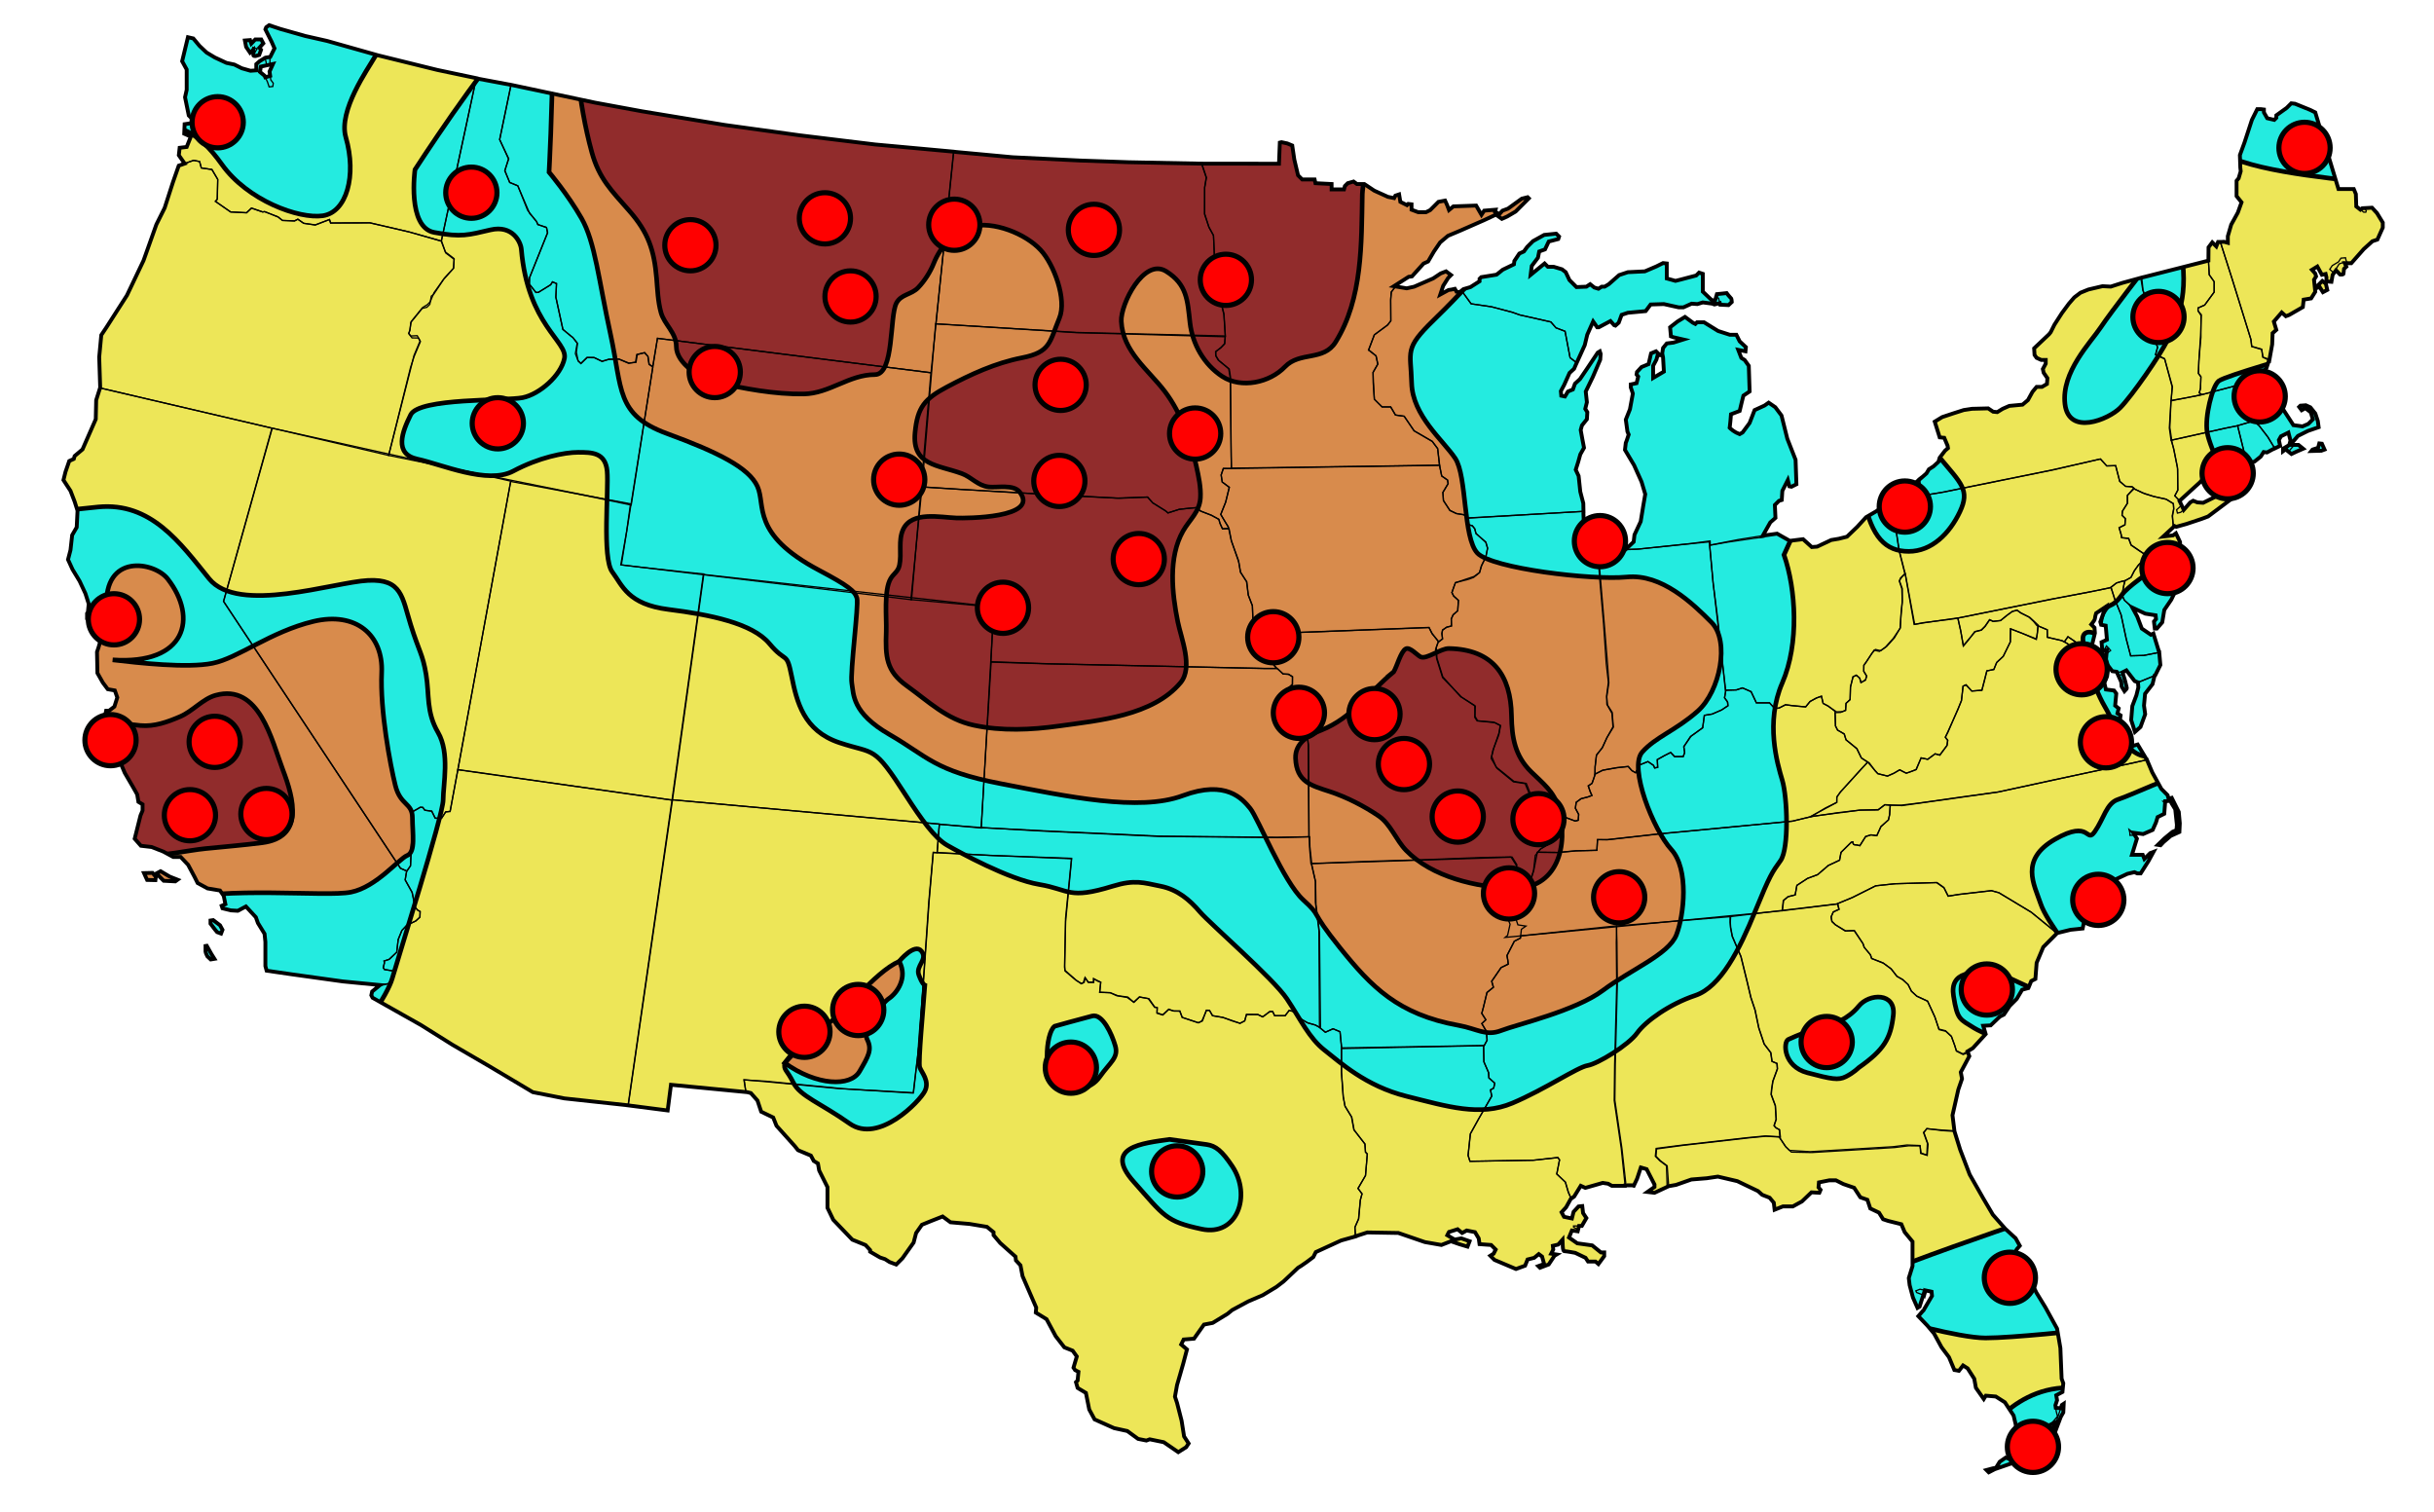 <?xml version="1.0" encoding="utf-8"?>
<!-- Generator: Adobe Illustrator 15.0.1, SVG Export Plug-In . SVG Version: 6.00 Build 0)  -->
<!DOCTYPE svg PUBLIC "-//W3C//DTD SVG 1.1//EN" "http://www.w3.org/Graphics/SVG/1.1/DTD/svg11.dtd">
<svg version="1.1" xmlns="http://www.w3.org/2000/svg" width="950px" height="590px"
	 viewBox="-2.966 -2.212 950 590" enable-background="new -2.966 -2.212 950 590">
<g>
	<clipPath id="SVGID_2_">
		<path id="SVGID_1_" d="M772.362,571.547l2.425-0.646l1.293-0.242l1.455-2.344l2.344-1.617l1.294,0.485l1.697,0.323l0.404,1.051
			l-3.476,1.213l-4.203,1.454l-2.345,1.213L772.362,571.547z M785.861,566.536l2.505-1.536l3.396-1.939l4.364-4.203l3.855-6.264
			l-5.717,2.707l-3.88,0.162l-1.454,1.616l-2.426,0.97l-1.294-0.484l-1.131-0.97l-0.324-2.91l-0.808-3.396l-3.396-5.173
			l-3.556-2.264l-3.88-0.322l-0.809,1.293l-3.071-4.365l-0.647-3.557l-2.586-4.042l-1.777-1.131l-1.617,2.102l-1.778-0.323
			l-2.103-5.012l-2.91-3.88l-2.909-5.334l-2.587-3.071l-3.556-3.719l2.103-2.426l0.047-0.081l-0.166-0.171l0.212,0.095l3.139-5.339
			l-0.162-1.616l-2.369-0.508l-0.379,1.291l-0.192-0.397l-1.746,5.434l-0.81,0.485l-1.778-4.042l-1.293-4.85l-0.323-2.748
			l1.455-4.688v-9.537l-3.071-3.719l-1.294-3.071l-5.173-1.293l-1.939-0.647l-1.617-2.586l-3.395-1.617l-1.132-3.395l-2.748-0.97
			l-2.425-3.719l-4.203-1.455l-2.91-1.454h-2.587l-4.041,0.808l-0.163,1.941l0.81,0.969l-0.485,1.132l-3.071-0.162l-3.718,3.557
			l-3.557,1.94h-3.88l-3.233,1.293l-0.322-2.748l-1.617-1.94l-2.911-1.131l-1.616-1.455l-8.083-3.88l-7.598-1.778l-4.365,0.646
			l-5.981,0.485l-5.981,2.102l-2.861,0.504l-5.549,2.576l-2.748-0.323l2.748-1.941v-0.969l-3.071-5.981l-2.264-0.646l-1.455,4.365
			l-1.293,2.748l-0.646-0.162h-2.714l-0.037,0.186h-5.172l-1.455-0.809l-2.102-0.323l-6.79,1.939l-1.778-0.808l-2.587,4.203
			l-1.329,0.938L608.29,469l-1.778,1.939l0.971,1.778l3.071,0.646l0.646-2.586l1.94-2.102l1.455-0.162l0.323,2.748l1.293,1.94
			l-1.778,3.071h-1.093l-0.523,2.102l-2.263-0.323l-1.133,2.748l3.233,2.264l5.819,0.809l3.395,2.748h1.294v1.455l-2.263,3.071
			l-1.132-0.97h-2.91l-0.97-1.455l-4.042-1.94l-0.129-0.024c-0.339-0.063-3.324-0.622-4.074-0.622c-0.039,0-0.075-0.007-0.109-0.021
			l-0.067-0.026l-0.051-0.051c-0.077-0.081-0.386-0.475-0.433-1.878l-0.084-2.531l-1.681,1.921l-2.101,0.484l0.161,1.454
			l-0.809,1.617l2.102,0.324l-0.809,0.484l-2.264,3.396l-3.395,1.293l-0.646-0.646l2.263-0.809l-0.808-2.911l-1.294-0.968
			l-1.777,1.454l-2.587,0.646l-0.97,2.426l-3.557,1.293l-8.406-3.556l-1.616-1.617l1.293-0.809l0.809-1.616l-1.778-1.778
			l-4.526-0.323l-0.324-2.262l-1.454-2.427l-3.233-0.646l-1.778,0.97l-1.778-1.453l-0.521,0.171c-0.693,0.229-1.879,0.615-2.44,0.77
			l-0.381,0.104l-0.231,0.376l-0.448,0.91l0.796,0.479l2.095,1.23l2.586-0.484l3.233,1.131l-0.809,2.102l-3.233-0.97l-3.233-1.132
			l-3.718,1.455l-6.467-1.132l-10.346-3.557l-12.113-0.207l-4.59,1.489l0.007,0.074l-5.666,1.585l-9.861,4.526l-0.971,1.94
			l-2.586,1.939l-2.102,1.455l-1.294,0.808l-5.657,5.335l-2.749,2.103l-5.336,3.233l-5.656,2.425l-6.305,3.395l-1.778,1.455
			l-5.821,3.557l-3.395,0.647l-3.88,5.496l-4.042,0.322l-0.969,1.941l2.263,1.938l-1.455,5.497l-1.294,4.525l-1.131,3.881
			l-0.809,4.526l0.809,2.425l1.778,6.951l0.97,6.144l1.778,2.748l-0.971,1.456l-3.071,1.938l-5.658-3.88l-5.496-1.131l-1.293,0.484
			l-3.234-0.646l-4.203-3.071l-5.173-1.132l-7.598-3.395l-2.102-3.88l-1.293-6.467l-3.233-1.939l-0.646-2.264l0.646-0.646
			l0.323-3.394l-1.293-0.648l-0.646-0.97l1.293-4.364l-1.617-2.264l-3.233-1.293l-3.395-4.365l-3.557-6.628l-4.203-2.587
			l0.162-1.939l-5.335-12.286l-0.808-4.203l-1.778-1.94l-0.162-1.455l-5.981-5.333l-2.587-3.073v-1.133l-2.586-2.101l-6.789-1.131
			l-7.437-0.646l-3.071-2.264l-4.527,1.778l-3.556,1.455l-2.264,3.232l-0.97,3.719l-4.365,6.144l-2.425,2.425l-2.587-0.971
			l-1.778-1.131l-1.94-0.647l-3.88-2.263v-0.646l-1.778-1.94l-5.173-2.102l-7.437-7.76l-2.263-4.688v-8.083l-3.233-6.467
			l-0.485-2.748l-1.617-0.97l-1.132-2.102l-5.012-2.102l-1.293-1.617l-7.113-7.921l-1.292-3.233l-4.689-2.264l-1.455-4.364
			l-2.586-2.909l-1.393-0.35l-29.776-2.881l-1.293,10.022l-15.463-1.989l0.003-0.021l-1.028-0.115l-23.845-2.586l-12.286-2.425
			l-16.813-10.022l-14.711-8.568l-12.124-7.598l-18.915-10.67l-0.485-0.97l0.323-1.455l3.074-2.525l-14.508-1.414l-19.723-2.748
			l-10.023-1.455l-0.485-1.778v-9.427l-0.323-3.183l-2.586-4.203l-0.808-2.263l-3.88-4.203l-3.16,1.687l-2.748-0.162l-3.233-0.808
			l-0.323-0.971l1.455-0.646l-0.647-3.233l-1.455-2.102l-4.85-0.808l-3.88-2.102l-1.131-2.264l-2.586-4.85l-2.91-3.071h-2.91
			l-3.88-2.102l-4.527-1.778l-4.203-0.485l-2.425-2.748l2.263-9.053l0.809-1.94v-2.425l-1.617-0.97l-0.485-2.91l-1.455-2.587
			l-3.395-5.819l-1.293-3.071l-1.456-4.689l-1.616-5.334l-3.233-4.364l-0.485-2.91l0.809-3.88h1.131l2.102-1.616l1.132-3.557
			l-0.97-2.748l-2.749-0.485l-1.94-2.587l-2.102-3.718l-0.162-8.245l0.647-1.939l0.647-2.264l0.485-2.425l-5.659-6.305v-2.102
			l0.323-0.485l0.323-3.232l-1.293-4.042l-2.264-4.85l-2.748-4.526l-1.778-3.879l0.97-3.72l0.646-5.819l1.778-3.071l0.323-6.467
			l-1.132-3.557l-1.616-4.203l-2.749-4.203l0.809-3.233l1.455-4.203l1.779-0.808l0.323-1.132l3.072-2.587l5.173-11.801l0.162-7.437
			l1.564-4.915l-0.38-11.903l0.809-8.568l1.94-2.91l8.083-12.609l6.466-13.579l5.012-14.064l3.233-6.467l3.233-10.022l2.263-6.467
			l2.317-0.823l-2.283-3.247l0.324-2.91l2.748-0.323l1.617-4.041l-2.587-1.132l0.162-3.719l4.365-0.647l-2.749-2.748l-1.455-7.113
			l0.646-2.91v-7.921l-1.778-3.233l2.263-9.376l2.102,0.484l2.425,2.91l2.749,2.587l3.232,1.939l4.528,2.102l3.071,0.647
			l2.911,1.455l3.394,0.971l2.263-0.163v-2.424l1.293-1.131l2.266-1.395l1.775-0.249l-0.105,0.399l1.884-3.768l-1.132-2.586
			l-2.425-4.85l0.323-0.809l1.132-0.808l4.365,1.455l9.7,2.748l8.568,1.941l20.046,5.658l22.956,5.659l15.221,3.207l-0.005,0.022
			l0.998,0.25l12.61,2.358l0.001-0.008l0.31,0.066l0.226,0.042l0.366,0.083l31.818,6.741l18.429,3.396l32.332,5.334l29.26,4.042
			l29.261,3.557l30.708,2.811l0.967,0.125l22.034,2.049l26.512,1.293l18.591,0.647l28.365,0.558l30.521,0.036l0.323-8.245
			l0.646-0.161l2.264,0.484l1.939,0.809l0.809,5.497l1.455,6.143l1.616,1.616h4.85l0.324,1.455l6.305,0.323v2.102h4.85l0.323-1.292
			l1.132-1.132l2.263-0.647l1.294,0.97h2.909l3.88,2.587l5.336,2.425l2.423,0.485l0.486-0.97l1.455-0.485l0.484,2.911l2.588,1.292
			l0.484-0.485l1.293,0.162v2.102l2.586,0.969h3.072l1.616-0.809l3.233-3.232l2.587-0.485l0.808,1.778l0.719,1.907l1.706-1.421
			l8.892-0.324l2.082,3.596l1.057-1.609l4.439-0.37l-0.211,0.786l1.713,0.923l1.185-1.333l2.172-0.8l5.373-3.887l2.286-0.571
			l0.457,0.457l-5.144,5.144l-3.315,1.943l-2.058,0.916l-2.313-1.652l-4.696,2.19l-9.245,4.062l-4.775,2.007l-3.071,2.587
			l-2.425,3.556l-2.263,3.88l-1.779,0.808l-4.526,5.012l-1.293,0.161l-5.748,3.663l4.999,0.834l2.91-0.647l7.437-3.233l2.91-1.94
			l2.102-0.809l1.939,1.455l-1.132,1.132l-1.939,3.071l-1.124,3.375l3.226-1.758l1.132-0.162l1.334-0.296l0.646,1.131l1.198,0.162
			l0.606-0.448l0.878-0.71l2.75-0.809l3.556-2.264v-0.97l0.647-0.646l5.981-0.969l2.425-1.94l4.363-2.102l0.163-1.293l1.939-2.91
			l1.778-0.807l1.294-1.779l2.263-2.263l4.365-2.425l4.688-0.485l1.132,1.132l-0.323,0.97l-3.718,0.971l-1.455,3.071l-2.264,0.809
			l-0.484,2.424l-2.425,3.232l-0.437,3.487l5.447-4.457l1.294,1.294h2.263l3.233,0.97l1.455,1.132l1.455,3.071l2.748,2.748
			l3.88-0.162l1.455-0.97l1.617,1.293l1.616,0.485l1.293-0.809h1.132l1.616-0.97l4.042-3.557l3.396-1.131l6.627-0.325l4.526-1.938
			l2.587-1.293l1.455,0.161v5.847l3.395,0.943l1.939-0.485l6.144-1.616l1.132-1.132l1.455,0.485v6.951l3.232,3.072l1.458,0.727
			l0.809-2.831l1.616-0.162l2.184-0.241c0.284,0.373,1.102,1.415,1.462,1.742l0.091,0.082l0.106,0.058
			c0.017,0.01,0.286,0.267,0.36,1.593l-1.293,1.213l-3.234-0.162l-0.157-0.605l-2.107,0.527l-0.809-0.323l-3.718-0.486l-2.102,0.647
			l-2.264-0.162l-3.233,1.455h-1.778l-5.82-1.293l-5.172,0.162l-1.94,2.586l-6.951,0.646l-2.425,0.809l-1.132,3.071l-1.293,1.132
			l-0.485-0.161l-1.455-1.617l-4.526,2.424h-0.646l-1.582-2.26l-2.298,5.17l-0.97,4.042l-3.67,8.075l-0.493,1.171l-1.777,1.616
			l-2.102,4.688l-1.293,2.425l0.161,1.783l1.429,0.309l0.395-0.621l0.763-1.309l1.955-0.808l0.809-2.264l1.939-1.778l2.749-4.041
			l4.203-6.305l0.808-0.485l0.323,0.97l-0.161,2.263l-2.91,6.789l-2.748,5.658l0.452,4.171l-0.646,2.586l0.809,1.293l-0.162,2.748
			l-1.939,2.425l-0.485,1.778l0.646,3.557l0.648,3.396l-1.455,2.586l-0.809,2.91l-0.971,3.071l1.133,2.425l0.646,6.144l1.179,4.526
			l0.067,3.163l-0.021,0.001l0.004,0.98l0.191,4.511l1.455,2.586l1.616,1.778l1.293,3.718l0.84,2.693l0.154,0.525l3.399,0.985
			l1.453,0.97l1.133-0.323l2.102-1.94l2.753-1.573l3.212-3.04l0.323-2.748l2.425-5.173l0.97-5.981l0.809-4.688l-1.455-4.85
			l-2.91-6.467l-3.557-5.981l0.323-2.748l0.323-0.809l0.809-2.425l-0.485-1.13l-0.646-4.689l1.617-4.042l1.131-6.143l-0.808-2.425
			v-1.132l2.262-0.485l0.647-2.585l-0.646-0.809l0.162-0.97l1.778-1.94l2.748-1.132l0.97-4.203l1.94-0.808l1.516,1.516l-0.889-0.028
			l-0.466,1.745l-1.293,2.425v4.746l4.203-2.483l-0.323-5.496l-0.175-0.875l-0.262-0.008l0.436-2.835l1.456-1.778l2.586-0.323
			l3.854-1.207l-3.853-0.895l-0.972-0.323l-0.323-3.557l2.91-2.262l2.909-1.779l3.072,2.262l0.969,0.487l0.647-0.647h2.748
			l5.497,3.395l4.526,1.455h2.586l1.294,2.587l2.425,2.263l-0.162,1.617l-2.83-0.566l1.214,3.152l1.293,0.809l1.617,2.264
			l0.323,10.022l-2.425,1.617l-0.647,2.586l-0.808,3.396l-3.395,1.292l-0.049,0.632c-0.072,0.937-0.255,3.214-0.395,4.143
			l-0.073,0.49l0.346,0.355c0.428,0.44,1.385,1.084,2.109,1.493l1.455,0.646l1.133-0.646l2.748-3.719l1.939-5.012l3.88-1.778
			l1.617-1.131l2.586,1.778l2.425,3.232l2.264,9.054l3.233,8.244l0.323,9.538l-1.94,0.97l-0.808-0.161l-0.613-2.44l-2.136,4.218
			l-0.222,3.557l-1.091,0.343l-1.597,1.597l0.222,5.052l-2,1.738l-2.944,5.208l5.584-0.802l2.381,1.351l2.587,1.455l5.173-0.646
			l3.394,3.071l2.103-0.162l5.497-2.586l2.908-0.485l3.234-0.808l4.042-3.88l3.395-3.719l3.88-2.263l7.199-4.79l3.145-2.25
			l1.294-0.485l5.344-5.05l-0.001-0.01l0.021-0.017l0.011,0.119l2.688-2.358l0.97-1.615l1.778-1.132l1.94-1.778l0.484-1.616
			l2.102-2.748l1.131-0.97l-0.159-0.97l-1.295-3.072l-1.778-0.162l-1.939-6.143l2.91-1.778l4.364-1.455l4.042-1.293l3.233-0.485
			l6.305-0.162l1.939,1.294l1.616,0.162l2.102-1.293l2.586-1.132l5.174-0.484l2.102-1.778l1.778-3.233l1.617-1.94h2.102l1.939-1.131
			l0.162-2.264l-1.455-2.101l-0.323-1.456l1.132-2.102v-1.455h-1.778l-1.778-0.808l-0.809-1.132l-0.161-2.587l5.819-5.496
			l0.646-0.809l1.455-2.911l2.91-4.526l2.749-3.718l2.101-2.425l2.415-1.826l3.081-1.247l5.497-1.292l3.233,0.162l4.526-1.455
			l7.98-2.185l0.707-0.157l24.903-6.346l0.047-5.186l1.455-1.939l1.57,1.57l0.693-1.733l1.31,0.007l0.987-0.079l1.516,0.41v-2.586
			l1.309-4.496l2.587-4.689l1.455-4.042l-1.94-2.424v-5.982l0.809-0.969l0.809-2.749l-0.162-1.455l-0.161-4.85l1.778-4.85
			l2.909-8.892l2.102-4.203h1.295l1.292,0.161v1.132l1.293,2.263l2.747,0.646l0.81-0.807v-0.971l4.042-2.91l1.778-1.779l1.454,0.163
			l5.981,2.425l1.94,0.97l9.053,29.907h5.981l0.809,1.94l0.162,4.849l1.616,1.258l0.711-0.548l3.815-0.225l1.939,2.102l2.264,3.719
			v1.939l-2.102,4.688l-1.94,0.646l-3.395,3.071l-4.85,5.497h-2.559l0.622,1.372l-0.891,0.809l-0.049,0.359
			c-0.044,0.313-0.186,1.356-0.192,1.641c-0.002,0.052-0.01,0.165-0.334,0.226c-0.111,0.021-0.307,0.045-0.623,0.045
			c-0.183,0-0.322-0.008-0.334-0.009l-1.602-1.67l-1.313,1.753l-0.485,2.748l-1.94-0.161v-1.618l-0.325-1.292l-1.452,0.323
			l-1.778-3.233l-2.103,1.292l1.295,1.456l0.322,1.131l-0.809,1.293l0.354,3.365l2.883-2.882l1.376,1.052l0.564,2.424l-1.697,0.889
			l-1.277-2.031l-1.842,0.632l0.125,1.24l-1.616,2.586l-2.91,0.484l-0.323,2.91l-5.336,3.071l-1.293,0.485l-1.616-1.455
			l-3.071,3.557l0.97,3.233l-1.455,1.293l-0.161,4.365l-1.124,6.257l-0.106-0.05l-0.981,2.962l-0.713,0.885l2.946,4.499
			l-2.425,5.173l-0.324,1.455l1.94,2.586l1.132-0.808h1.778l2.263,2.586l3.88,5.981l3.557,0.485l2.263-0.97l1.779-1.778
			l-0.808-2.749l-2.103-1.617l-1.455,0.809l-0.97-1.293l0.484-0.485l2.102-0.161l1.778,0.808l1.94,2.425l0.97,2.91l0.323,2.425
			l-4.203,1.456l-3.88,1.94l-3.014,3.515h3.227l1.829,1.486l-2.4,1.028l-2.173,1.029l-2.284-1.83l-1.004,0.753v-0.972l2.425-1.454
			l0.484-1.779l-0.809-3.072l-2.909,1.456l-0.809,1.454l0.485,2.263l-2.069,1.002l-0.021-0.036l-0.854,0.421l-2.198,1.191
			l-1.294-0.161l-1.132,1.778l-2.425,1.939l-3.334,1.112l-7.372,3.004l-5.173,1.132l-2.748,1.455l-0.809-0.646l-1.94,2.101
			l-3.557,3.234l-4.341,3.969l1.654,3.485l2.549-2.914l1.132-0.646l1.616,0.646l2.264,0.162l7.921-3.88l2.91-2.749l1.293-1.454
			l4.204,1.616l-3.396,3.557l-10.993,8.244l-2.586,0.971l-5.82,1.939l-4.041,1.132l-0.645-0.292l-4.413,4.075l3.813-0.449
			l1.131-0.808l1.617,3.394l0.161,9.376l0.647,1.132l-1.132,5.496l-3.072,6.466l-2.748,4.042l-0.808,4.85l-2.102,2.425h-0.808
			l-0.324-2.748l0.808-0.971l-0.161-1.454l-4.042-0.648l-5.02-2.343l1.895,3.479l1.778,4.688l3.558,2.425l0.969-0.485l2.26,7.371
			l0.017-0.003l0.436,4.908l-2.008,4.024l-0.242,0.102l-0.8,3.341l-2.92,3.778l-0.418,4.586l0.462,3.391l-1.828,4.979l-2.164,1.916
			l-1.471-4.64l0.446-5.45l1.587-4.183l0.767-3.099l-0.146-1.953l-1.285-0.508l-3.236-4.184l-1.495,0.748l0.218,0.828l0.715,2.303
			c0.67,2.532,0.724,3,0.728,3.067c0,0.165-0.275,0.602-0.89,1.216l-1.132-1.858l-0.161-1.779l-1.803-3.992l-1.677-0.209
			l-2.586-3.395l0.471-4.952l-1.764,0.587l-0.324-3.557l2.102-0.97l-0.483-5.496l-1.779-0.323l-0.323-1.132l2.025-5.823
			l-3.649,2.433l-0.104,0.343c-0.112,0.372-0.374,1.286-0.374,1.754c0,0.048-0.024,0.497-0.884,1.587l-0.549,0.697l1.271,1.272
			l0.162,2.102l-1.293,5.334l2.102,5.497l2.425,2.102v1.779l1.454,2.101l-1.071,2.323l0.665,2.874l3.19,0.402l0.868,1.2
			l-0.439,4.689l1.374,1.103l-0.479,1.931l1.229,0.79l-0.222,1.385l-2.713-0.097l0.114,1.595l0.404,0.3l1.87,1.265l0.12,1.411
			l1.774,1.786l0.491,2.523l-2.55,1.38l1.568,1.496l5.802-1.686l3.581,5.965l0.029-0.007l2.085,4.916l3.557,6.467l2.425,2.425
			l0.414,1.452l1.206-0.403l2.748,5.497l0.404,4.445l-0.162,3.395l-3.395,1.536l-2.829,2.425l-1.131,1.213l-1.052-0.162l2.587-2.507
			l3.152-2.585l1.535-0.647l0.162-2.021l-0.646-6.143l-1.455-2.344l-0.32-0.927l-2.135,0.144l-0.377,4.906l-2.587,1.293
			l-0.646,2.102l-1.293,2.91l-3.719,1.617l-3.859-0.517l1.435,2.294l-1.939,6.305h4.203l0.646,1.616l2.263-2.263l1.294-0.484
			l-1.94,3.556l-3.071,4.851h-1.293l-1.132-0.485l-2.748,0.646l-5.174,2.425l-6.465,5.335l-3.396,4.688l-1.939,6.467l-0.485,2.425
			l-4.688,0.484l-5.257,1.288l-5.436,5.476l-2.587,6.143l-0.484,6.305l-1.617,0.808l-1.132,2.749l-2.424,0.647l-2.103,3.556
			l-2.748,2.748l-2.263,3.395l-1.617,0.809l-3.557,3.395l-2.911,0.162l0.972,3.233l-5.012,5.496l-2.076,1.278l0.702,1.861
			l-3.335,6.245l0.485,2.586l-1.455,4.203l-2.264,10.023l0.77,6.256l2.21,7.137l3.73,9.742l5.334,9.376l3.719,6.305l4.85,5.497
			l4.041,3.718l1.617,2.91l-1.132,1.292l-0.809,1.295l2.909,7.436l2.911,2.91l2.587,5.335l3.557,5.819l4.526,8.244l1.292,7.599
			l0.486,11.963l0.646,1.778l-0.323,3.396l-2.426,1.292l0.324,1.942l-0.647,1.939l0.134,1.004l1.938,0.191l0.438-1.277l0.728-0.485
			l-0.161,3.395l-0.971,1.697l-2.505,6.629l-3.718,3.879l-5.336,4.204l-2.748,2.102L785.861,566.536z M100.592,27.971l1.895-0.572
			l-0.252-1.681l1.342-2.954l-4.738,1.014l-0.323,2.101l1.778,1.456L100.592,27.971z M77.979,371.056
			c-0.707-1.414-0.728-1.818-0.728-1.859v-2.183l0.485-0.08l1.778,3.152l1.212,1.939l-1.455,0.243L77.979,371.056z M81.778,361.599
			l-0.808-0.97l-1.778-2.345v-1.212l1.051-0.162l2.667,2.021l0.97,1.777l-0.566,1.455L81.778,361.599z M60.924,341.553l-2.845-2.848
			l1.633-0.871l3.557,2.102l3.072,1.213l-0.89,0.646L60.924,341.553z M54.458,341.23l-0.566-1.213l-0.646-1.455l3.313-0.081
			l0.601,0.715l0.852-0.454l-0.321,2.568L54.458,341.23z M899.623,173.254l2.172-0.687l0.458-1.714l1.028,0.114l1.029,2.286
			l-1.258,0.457l-3.886,0.114L899.623,173.254z M96.588,19.662c-0.216,0-0.352-0.024-0.427-0.045
			c-0.188-0.051-0.229-0.139-0.23-0.205l-0.053-2.154l-1.241,1.102l-1.536-2.263l-0.485-2.506l2.021-0.162l0.485,1.374l1.536-1.616
			h2.344l0.809,1.535l-1.536,1.698l0.646,0.808l-0.728,2.021l-1.372,0.403C96.748,19.658,96.675,19.662,96.588,19.662z"/>
	</clipPath>
	<rect x="-2.966" y="-2.212" clip-path="url(#SVGID_2_)" fill="#EDE658" width="950" height="590"/>
	<path clip-path="url(#SVGID_2_)" fill="#24EBE0" stroke="#000" stroke-width="1.8" d="M26,387.667l-18.667-188
		c0,0,7.333-2,28-4s32,14,43.333,28s48.667,1.333,62,0.667S154,231,157.333,241.667S162,253,163.333,261s0,14.667,4.667,22.667
		S170,304,170,310s-18,63-19.879,69.697S137,402,137,402L26,387.667z M150-29L42.667-22.333c0,0-1.667,61,11.667,65.667
		S73.667,48,83.667,62s30,21.333,39.333,20s13.333-15.667,9-30.667c-2.983-10.327,8.667-26.667,11.333-31.333S160,7.667,160,7.667
		L150-29z M197,12.5C185,23.833,159,64,159,64s-3.167,22.5,7.5,24.5s13.333,1,22-1s11.776,4.842,12,7.5
		c2.5,29.667,18.167,36,16.833,42.667s-9.667,14-16.333,15.333s-40.333,0-43.667,6.667S150.667,175,160,177s27.333,10,37.333,4.667
		s20-7.333,25.333-7.333s10.667,0,11.333,7.333s-2,34,2,39.333s6,12.667,22,14.667S290.667,241,297.333,249S304,251.667,306,261.667
		s4.667,21.333,18.667,26s13.092,0.588,26,20.667c6,9.333,11.333,16.666,16,19.333s24,13.333,36,15.333s11.264,6.022,28.667,0.667
		c8.667-2.667,12-1.333,18.667,0s11.333,5.333,15.333,10s28.666,26,34,34S508,403,514,407.667s16,14,32,18
		s28.666,8.001,41.333,2.667s25.334-14,29.334-14.667s16-8.001,19.333-12.667s12.667-11.332,22.667-14.666s17.333-18,23.333-32.667
		s6.667-15.333,10-20s2.667-24.666,0.667-31.333s-6.666-22.667,0-38s5.332-36.667,0.666-50L700,199.667l27.333-55.333L686,39.667
		L308,13L197,12.5z M355.667,378.334c-1.333-3.666,3.667-6,1-9.334S348,373,348,373s-13.513,16.678-19.333,21.334
		c-5,4-16.833,6.499-25.333,18.333c-0.454,2.97,0.667,2.333,3.333,7.667s10.667,8,22,16S356,427.667,358,423.667
		s-1.333-7.333-2-9.333s1.333-22.667,2-32C358,382.334,357,382,355.667,378.334z M408.667,398.333c-3.667,2.667-4.667,21,1.333,23
		s12.333,2.334,16.333-3.333s7.333-7.333,6-12s-5-12.667-9-11.667S408.667,398.333,408.667,398.333z M453.5,442.5
		c-10.5,1.5-26,3-14,16.5s12.5,15.5,26.5,18.5s19.545-13.183,12-24.5c-4-6-6.5-8-10-8.5S453.5,442.5,453.5,442.5z M722.5,414.5
		c10-7,12.5-11.5,13.5-20.5s-9.5-8.5-13.5-3.5S712,398,710,398s-13,4.5-15,5.5s-2,10.5,7.5,13s12,3,15,1.5S722.5,414.5,722.5,414.5z
		 M778,378c-11.5-1.5-20-1-18.5,8.5s2.5,9,8,12.5s40.5,16.5,40.5,16.5l-4-25.5L778,378z M735.5,512.5c0,0,26,7.5,36.5,7.5s38-3,38-3
		l6-21c0,0-26-22-31-20.5S740,491,731.5,495L735.5,512.5z M785.5,587l42.5-9c0,0,18-26-9.5-36s-45,11.5-48,19L785.5,587z M865,380
		c0,0,1.5-85-10-82s-25.333,9.834-31.333,11.834c-4.475,1.491-5.5,7.5-9,12.5s-1.5-5-15.5,3S791,343,793.5,350.5s15,22.5,15,22.5
		L865,380z M880.5,252l2.5-36l-27.5-7.5c0,0-26,15.5-30.24,21.395s-4.76,2.605-7.18,6.897S817.5,249,816,246.5s-6-3-6,0.5
		s3.5,18,8.5,26.5s9,22.5,20.5,19L880.5,252z M915,185l14.5-35l-34-14c0,0-30,8.5-32.5,10.5s-5.5,14-4.5,20s9,24,18,32L915,185z
		 M903.5,18.5l-37.5,2c0,0-12.5,20.667-8,31.167s34.667,14.167,56.667,16.667L903.5,18.5z M835,101.5c0,0-14,18-18,24
		s-15.5,17.5-14,30s17,6,21.5,1.5s16-21,18.5-26.5s8.5-15,5.5-33.5L835,101.5z M724.5,192.5c3,15,8.5,20.5,17.5,20.5s16-7,20-15.5
		s0.5-11-7.896-21.102C754.104,176.399,721.5,177.5,724.5,192.5z"/>
	<path clip-path="url(#SVGID_2_)" fill="#D88B4C" stroke="#000" stroke-width="1.8" d="M28.667,321l0.667-66.667
		c0,0,10-8,9.333-19.333c-1.262-21.436,18.583-18,23.833-11.25c11.87,15.261,7.167,33.583-21.5,31.583c10,1.167,29,3.333,39,1.333
		s22.667-12.333,39.333-16.333s27.333,5.333,26.667,20s3.333,36,5.333,44c2,8,6.667,6.666,6.667,12.666s1.333,13.334-2,14.667
		S144,344,134,346s-48.5-2.5-70.5,3.5L28.667,321z M212.667,20.334c0,19.333-1.333,44.667-1.333,44.667s7.333,8.667,12.667,18
		s6.667,24,11.333,45.333s2,31.333,22,38.667s32,13.334,35.333,20.667s-2.619,18.575,24,32.667c11.333,6,14.083,8.167,14.833,10.917
		s-2.75,29-2,33.25s0,11.5,14.75,20s17.417,14.167,43.417,19.167s54,11.001,71,4.667s23.333,1.334,26.333,5S498.001,342,505.667,349
		s2,3.334,14.333,18.667s22.639,26.023,46.333,30.333c7.334,1.334,10.667,4.333,16.667,2s29-7.666,39.667-15.666
		s25.667-14,28.667-21.667s5-25.666-2-33.333s-16.668-32-11.334-38c5.334-6,13-8.333,21.667-16s12.666-27.333,5.333-34.667
		s-19.334-19-33-17.667s-52.666-3.333-58.333-9.333s-4.001-30-8.667-37S548.333,160,548,147.334s-3-13.333,8.667-24.667
		S575,103.334,575,103.334C608.667,73,610,43,610,43L442,23L212.667,20.334z M303.333,412.667c12.5,9,25.667,9.333,29.167,3.333
		s5-8.5,3-12.5s5.5-14,8.5-16s7.5-8,4-14.5c-10,4.5-22,21-27.5,24S303.333,412.667,303.333,412.667z"/>
	<path clip-path="url(#SVGID_2_)" fill="#912C2C" stroke="#000000" stroke-width="1.8" d="M29,329.5
			c-1.518-7.041-2.891-14.117-4.088-21.219c-1.053-6.247-5.138-19.372-1.723-25.385c3.22-5.67,23.376-2.405,28.682-1.931
			c5.438,0.486,10.515-1.367,15.484-3.494c4.879-2.088,8.835-6.917,13.795-8.303c17.146-4.792,21.964,17.719,26.219,28.898
			c4.488,11.793,8.327,26.548-7.994,28.642c-7.346,0.942-14.738,1.542-22.105,2.286c-7.563,0.764-15.994,2.973-23.553,2.396
			C45.479,330.76,37.239,330.13,29,329.5L29,329.5z M222.5,27c1.086,10.14,2.811,20.327,5.508,30.168
			c2.833,10.335,7.75,15.063,14.646,22.92c7.401,8.432,9.712,15.327,10.638,26.279c0.375,4.425,0.53,9.067,1.717,13.371
			C256.313,124.466,261,127.635,261,133c0,6.795,9.716,12.609,15.364,13.93c10.896,2.548,23.117,4.8,34.323,4.633
			C320.782,151.412,328.376,144,338.5,144c7.63,0,5.669-22.663,8.391-27.891c1.826-3.506,5.812-3.271,8.461-6.017
			c2.582-2.676,4.765-6.136,6.148-9.593c2.512-6.28,7.858-12.57,14.588-14.305c8.625-2.222,21.243,2.776,27.162,9.227
			c5.124,5.584,10.295,19.27,7.25,26.578c-3.88,9.313-3.339,13.23-14.597,15.435c-10.398,2.037-20.036,6.481-29.32,11.416
			c-8.571,4.555-11.479,7.801-12.412,17.857c-1.187,12.792,8.959,12.495,18.257,15.913c3.848,1.415,6.209,4.732,10.548,5.22
			c3.336,0.375,9.639-1.123,12.061,2.012c7.865,10.178-21.036,10.236-24.707,10.107c-6.19-0.219-17.427-2.774-20.786,4.456
			c-2.022,4.352-0.476,9.396-1.447,13.971c-0.551,2.593-2.221,3.203-3.427,5.222c-2.732,4.576-1.544,15.43-1.733,20.594
			c-0.367,9.998-0.024,15.478,8.027,21.271c8.548,6.15,15.547,13.096,26.177,15.384c10.917,2.35,22.33,1.812,33.317,0.279
			c15.345-2.141,36.571-3.947,47.372-16.928c4.978-5.982,0.186-17.341-1.104-23.733c-2.23-11.05-3.806-25.157,2.072-35.439
			c2.57-4.496,6.435-7.378,6.764-12.973c0.24-4.078-0.729-8.405-1.602-12.377c-2.221-10.105-5.964-20.79-12.275-29.092
			c-6.533-8.594-16.421-15.533-17.007-27.389c-0.328-6.638,8.784-24.901,17.454-19.548c8.275,5.109,8.386,11.557,9.358,20.126
			c0.938,8.258,5.439,16.258,12.569,20.922c7.511,4.914,18.582,2.387,24.477-3.741c5.867-6.099,15.065-2.063,19.805-9.689
			c10.583-17.033,10.035-38.512,10.408-57.711c0.055-2.802,1.888-10.539-0.815-12.229c-4.808-3.005-9.615-6.009-14.423-9.014
			C501.889,45.055,282.386,27.589,222.5,27C224,41,222.5,27,222.5,27z M541,260c-9.637,7.885-16.333,18.107-28.197,22.742
			c-4.912,1.919-10.361,4.978-10.109,11.035c0.385,9.264,6.146,10.597,13.375,12.969c6.482,2.127,13.471,5.696,19.095,9.535
			c4.615,3.15,6.749,9.366,10.667,13.411c10.046,10.372,27.548,14.482,41.627,14.812c17.348,0.405,21.985-16.455,17.915-31.356
			c-1.758-6.434-6.23-9.7-10.756-14.147c-6.281-6.17-7.504-13.284-7.636-21.813c-0.245-15.815-7.252-25.963-24.455-26.284
			c-3.179-0.06-8.658,4.305-10.986,3.277c-1.314-0.58-4.265-4.04-5.845-3.14C543.722,252.164,542.292,257.883,541,260
			C535.5,264.5,541,260,541,260z"/>
</g>
<g id="State_outlines">
		<path id="FL_1_" fill="none" stroke="#000" stroke-width="0.5" d="
		M759.816,439.143l2.266,7.318l3.73,9.742l5.334,9.376l3.719,6.305l4.85,5.497l4.041,3.718l1.617,2.91l-1.132,1.293l-0.809,1.294
		l2.91,7.436l2.91,2.91l2.587,5.335l3.556,5.819l4.527,8.245l1.293,7.598l0.485,11.963l0.646,1.778l-0.323,3.396l-2.426,1.293
		l0.324,1.94l-0.647,1.939l0.323,2.425l0.485,1.94l-2.748,3.232l-3.071,1.455l-3.88,0.162l-1.455,1.616l-2.425,0.97l-1.294-0.484
		l-1.131-0.97l-0.324-2.91l-0.808-3.396l-3.396-5.173l-3.556-2.263l-3.88-0.323l-0.809,1.293l-3.071-4.365l-0.647-3.557
		l-2.586-4.041l-1.778-1.132l-1.616,2.102l-1.778-0.323l-2.103-5.012l-2.909-3.88l-2.91-5.334l-2.587-3.072l-3.556-3.718
		l2.102-2.425l3.232-5.497l-0.161-1.616l-4.526-0.97l-1.617,0.646l0.323,0.646l2.587,0.97l-1.455,4.526l-0.809,0.485l-1.778-4.041
		l-1.293-4.851l-0.323-2.748l1.455-4.688v-9.537l-3.071-3.719l-1.294-3.071l-5.173-1.293l-1.939-0.647l-1.617-2.586l-3.395-1.617
		l-1.132-3.395l-2.748-0.97l-2.425-3.719l-4.203-1.455l-2.91-1.454h-2.587l-4.041,0.808l-0.162,1.94l0.809,0.97l-0.485,1.132
		l-3.071-0.162l-3.718,3.557l-3.557,1.94h-3.88l-3.233,1.293l-0.323-2.748l-1.616-1.94l-2.91-1.131l-1.617-1.455l-8.083-3.88
		l-7.598-1.778l-4.365,0.646l-5.981,0.485l-5.981,2.102l-3.479,0.612l-0.238-8.05l-2.587-1.939l-1.777-1.778l0.323-3.071
		l10.185-1.294l25.542-2.909l6.79-0.647l5.436,0.28l2.587,3.88l1.455,1.455l8.098,0.516l10.82-0.646l21.512-1.294l5.446-0.674
		l5.107,0.204l0.427,2.91l2.233,0.809l0.234-4.631l-1.528-4.173l1.309-1.439l5.555,0.455L759.816,439.143z M772.362,571.547
		l2.425-0.646l1.293-0.242l1.455-2.344l2.344-1.617l1.294,0.485l1.697,0.323l0.404,1.051l-3.476,1.213l-4.203,1.454l-2.345,1.213
		L772.362,571.547z M785.861,566.536l1.212,1.051l2.748-2.102l5.335-4.203l3.719-3.88l2.505-6.629l0.971-1.697l0.161-3.395
		l-0.728,0.485l-0.97,2.829l-1.455,4.607l-3.233,5.254l-4.364,4.203L788.366,565L785.861,566.536z"/>
	<path id="NH_1_" fill="none" stroke="#000" stroke-width="0.5" d="
		M880.799,142.425l0.869-1.077l1.09-3.291l-2.543-0.913l-0.484-3.071l-3.88-1.132l-0.323-2.748l-7.275-23.441l-4.602-14.543
		l-0.896-0.005l-0.646,1.616l-0.646-0.484l-0.971-0.97l-1.455,1.939l-0.048,5.032l0.312,5.667l1.939,2.748v4.042l-3.718,5.063
		l-2.587,1.132v1.132l1.132,1.778v8.567l-0.809,9.215l-0.161,4.85l0.97,1.294l-0.161,4.526l-0.485,1.778l0.969,0.709l16.788-4.425
		l2.175-0.603l1.843-2.772L880.799,142.425z"/>
	<g id="MI_1_">
		
			<path id="MI-_1_" fill="none" stroke="#000" stroke-width="0.5" d="
			M697.86,177.237l-3.233-8.244l-2.264-9.054l-2.425-3.232l-2.586-1.778l-1.617,1.132l-3.88,1.777l-1.939,5.012l-2.748,3.719
			l-1.132,0.646l-1.455-0.646c0,0-2.587-1.455-2.425-2.102c0.161-0.647,0.484-5.012,0.484-5.012l3.396-1.293l0.808-3.396
			l0.647-2.586l2.425-1.617l-0.323-10.022l-1.617-2.264l-1.293-0.809l-0.809-2.102l0.809-0.808l1.616,0.323l0.162-1.617
			l-2.425-2.263l-1.294-2.587h-2.586l-4.526-1.455l-5.497-3.395h-2.748l-0.646,0.646l-0.97-0.485l-3.072-2.263l-2.909,1.778
			l-2.91,2.263l0.323,3.557l0.97,0.323l2.102,0.485l0.485,0.809l-2.587,0.808l-2.586,0.323l-1.455,1.778l-0.323,2.102l0.323,1.617
			l0.323,5.496l-3.557,2.102l-0.646-0.161v-4.203l1.293-2.425l0.646-2.426l-0.808-0.808l-1.94,0.808l-0.97,4.203l-2.748,1.132
			l-1.778,1.94l-0.162,0.97l0.646,0.809l-0.646,2.586l-2.263,0.485v1.132l0.808,2.425l-1.131,6.143l-1.617,4.042l0.646,4.688
			l0.485,1.131l-0.809,2.425l-0.323,0.809l-0.323,2.748l3.557,5.981l2.91,6.467l1.455,4.85l-0.809,4.688l-0.97,5.981l-2.425,5.173
			l-0.324,2.748l-3.259,3.085l4.409-0.161l21.418-2.264l7.278-0.987l0.097,1.667l6.852-1.213l10.298-1.503l3.854-0.461l0.138-0.588
			l0.162-1.455l2.102-3.718l2-1.738l-0.222-5.052l1.597-1.597l1.091-0.343l0.222-3.557l1.536-3.031l1.051,0.606l0.162,0.646
			l0.808,0.161l1.94-0.97L697.86,177.237z"/>
		
			<path id="SP-_1_" fill="none" stroke="#000" stroke-width="0.5" d="
			M581.619,82.059l1.829-2.058l2.172-0.8l5.373-3.887l2.286-0.571l0.457,0.457l-5.144,5.144l-3.315,1.943l-2.058,0.915
			L581.619,82.059z M667.794,114.187l0.646,2.506l3.233,0.162l1.293-1.213c0,0-0.081-1.455-0.404-1.616
			c-0.323-0.162-1.616-1.859-1.616-1.859l-2.183,0.242l-1.616,0.162l-0.323,1.132L667.794,114.187z M567.492,111.213l0.716-0.58
			l2.749-0.809l3.556-2.264v-0.97l0.647-0.646l5.981-0.97l2.425-1.94l4.364-2.102l0.162-1.293l1.939-2.91l1.778-0.808l1.294-1.778
			l2.263-2.264l4.365-2.425l4.688-0.485l1.132,1.132l-0.323,0.97l-3.718,0.971l-1.455,3.071l-2.264,0.809l-0.484,2.425l-2.425,3.232
			l-0.324,2.587l0.809,0.485l0.97-1.132l3.557-2.91l1.294,1.294h2.263l3.233,0.97l1.455,1.132l1.455,3.071l2.748,2.748l3.88-0.162
			l1.455-0.97l1.616,1.294l1.617,0.484l1.293-0.809h1.132l1.616-0.97l4.042-3.557l3.395-1.131l6.628-0.324l4.526-1.939l2.587-1.293
			l1.455,0.161v5.658l0.484,0.323l2.91,0.809l1.939-0.485l6.144-1.616l1.132-1.132l1.455,0.485v6.951l3.232,3.071l1.294,0.646
			l1.293,0.971l-1.293,0.323l-0.809-0.323l-3.718-0.485l-2.102,0.646l-2.264-0.161l-3.233,1.454h-1.778l-5.819-1.293l-5.173,0.162
			l-1.94,2.586l-6.951,0.646l-2.425,0.809l-1.132,3.071l-1.293,1.132l-0.485-0.161l-1.455-1.617l-4.526,2.425h-0.646l-1.132-1.616
			l-0.809,0.162l-1.939,4.364l-0.97,4.042l-3.182,7l-1.177-1.034l-1.371-1.031l-1.941-10.288l-3.544-1.37l-2.053-2.286l-12.12-2.743
			l-2.855-1.029l-8.23-2.173l-7.891-1.144L567.492,111.213z"/>
	</g>
	<path id="VT_1_" fill="none" stroke="#000" stroke-width="0.5" d="
		M844.484,154.058l0.316-5.346l-2.891-10.784l-0.646-0.323l-2.91-1.293l0.809-2.91l-0.809-2.102l-2.7-4.64l0.97-3.88l-0.808-5.174
		l-2.425-6.466l-0.806-4.923l26.419-6.731l0.309,5.521l1.917,2.742v4.042l-3.708,5.058l-2.586,1.143l-0.012,1.121l1.311,1.519
		l-0.311,8.099l-0.61,9.259l-0.228,5.557l0.97,1.294l-0.161,4.57l-0.485,1.689l1.015,0.728l-7.438,1.507L844.484,154.058z"/>
	
		<path id="ME_1_" fill="none" stroke="#000" stroke-width="0.5" d="
		M922.84,78.83l1.939,2.102l2.264,3.719v1.939l-2.102,4.688l-1.94,0.646l-3.395,3.071l-4.85,5.497c0,0-0.646,0-1.293,0
		c-0.647,0-0.971-2.102-0.971-2.102l-1.778,0.161l-0.97,1.455l-2.425,1.455l-0.97,1.455l1.616,1.455l-0.484,0.646l-0.485,2.748
		l-1.94-0.161v-1.617l-0.323-1.293l-1.454,0.323l-1.778-3.233l-2.102,1.293l1.293,1.455l0.323,1.132l-0.809,1.293l0.323,3.072
		l0.162,1.616l-1.616,2.587l-2.91,0.484l-0.323,2.91l-5.335,3.071l-1.293,0.485l-1.617-1.455l-3.071,3.557l0.97,3.233l-1.455,1.293
		l-0.161,4.365l-1.124,6.259l-2.462-1.155l-0.485-3.072l-3.879-1.131l-0.324-2.749l-7.274-23.44l-4.698-14.64l1.42-0.118l1.514,0.41
		v-2.587l1.309-4.496l2.587-4.688l1.455-4.042l-1.94-2.425v-5.981l0.809-0.97l0.809-2.748l-0.162-1.455l-0.161-4.85l1.778-4.85
		l2.909-8.892l2.102-4.203h1.294l1.293,0.161v1.132l1.293,2.264l2.748,0.646l0.809-0.809v-0.97l4.042-2.91l1.778-1.778l1.454,0.162
		l5.981,2.425l1.94,0.97l9.053,29.907h5.981l0.809,1.94l0.161,4.85l2.91,2.263h0.809l0.161-0.484l-0.484-1.132L922.84,78.83z
		 M901.908,108.978l1.535-1.535l1.375,1.051l0.565,2.425l-1.697,0.889L901.908,108.978z M908.617,103.077l1.778,1.859
		c0,0,1.293,0.081,1.293-0.242s0.242-2.021,0.242-2.021l0.89-0.808l-0.809-1.778l-2.021,0.728L908.617,103.077z"/>
	<path id="RI_1_" fill="none" stroke="#000" stroke-width="0.5" d="M874.07,178.896
		l-3.696-14.956l6.27-1.846l2.191,1.928l3.306,4.32l2.688,4.402l-2.999,1.624l-1.294-0.161l-1.132,1.778l-2.425,1.939
		L874.07,178.896z"/>
	<path id="NY_1_" fill="none" stroke="#000" stroke-width="0.5" d="M830.38,188.745l-1.132-0.97l-2.587-0.162l-2.263-1.939
		l-1.631-6.129l-3.459,0.09l-2.443-2.708l-19.386,4.382l-43.001,8.73l-7.53,1.228l-0.738-6.469l1.429-1.125l1.293-1.132l0.97-1.616
		l1.778-1.132l1.94-1.778l0.484-1.616l2.102-2.748l1.132-0.971l-0.161-0.97l-1.294-3.071l-1.778-0.162l-1.939-6.143l2.91-1.778
		l4.364-1.455l4.042-1.293l3.233-0.485l6.305-0.162l1.939,1.294l1.616,0.161l2.102-1.293l2.587-1.132l5.173-0.484l2.102-1.778
		l1.778-3.233l1.617-1.94h2.102l1.939-1.131l0.162-2.264l-1.455-2.102l-0.323-1.455l1.132-2.102v-1.455h-1.778l-1.778-0.808
		l-0.809-1.132l-0.161-2.587l5.819-5.496l0.646-0.809l1.455-2.91l2.91-4.526l2.748-3.718l2.102-2.425l2.415-1.826l3.081-1.246
		l5.497-1.293l3.233,0.162l4.526-1.455l7.564-2.071l0.521,4.979l2.425,6.467l0.808,5.173l-0.97,3.88l2.587,4.526l0.809,2.102
		l-0.809,2.91l2.91,1.293l0.646,0.323l3.071,10.993l-0.536,5.06l-0.485,10.831l0.809,5.497l0.809,3.557l1.454,7.274v8.083
		l-1.131,2.264l1.839,1.992l0.797,1.679l-1.94,1.778l0.324,1.293l1.293-0.323l1.455-1.293l2.263-2.587l1.132-0.646l1.616,0.646
		l2.264,0.162l7.921-3.88l2.91-2.749l1.293-1.454l4.204,1.616l-3.396,3.557l-3.88,2.91l-7.113,5.334l-2.586,0.971l-5.82,1.939
		l-4.041,1.132l-1.175-0.533l-0.244-3.688l0.485-2.748l-0.162-2.102l-2.813-1.699l-4.526-0.97l-3.88-1.132L830.38,188.745z"/>
	
		<path id="PA_1_" fill="none" stroke="#000" stroke-width="0.5" d="
		M825.124,224.692l1.308-0.271l2.33-1.253l1.212-2.483l1.616-2.264l3.233-3.071v-0.809l-2.425-1.616l-3.557-2.425l-0.97-2.587
		l-2.748-0.323l-0.162-1.132l-0.809-2.748l2.264-1.132l0.162-2.425l-1.294-1.293l0.162-1.617l1.939-3.071v-3.071l2.698-2.646
		l-0.921-0.676l-2.523-0.192l-2.295-1.94l-1.55-6.115l-3.505,0.1l-2.455-2.703l-18.091,4.198l-43.002,8.729l-8.892,1.455
		l-0.62-6.521l-5.362,5.067l-1.294,0.485l-4.202,3.009l2.911,19.138l2.481,9.729l3.571,19.261l3.27-0.638l11.943-1.502l37.927-7.665
		l14.877-2.823l8.3-1.623l0.268-0.238l2.102-1.616L825.124,224.692z"/>
	
		<path id="NJ_1_" fill="none" stroke="#000" stroke-width="0.5" d="
		M829.68,188.46l-2.323,2.734v3.071l-1.939,3.071l-0.162,1.617l1.294,1.293l-0.162,2.425l-2.263,1.132l0.808,2.748l0.162,1.132
		l2.748,0.323l0.97,2.587l3.557,2.425l2.425,1.616v0.809l-2.982,2.696l-1.617,2.264l-1.455,2.748l-2.263,1.293l-0.463,1.603
		l-0.242,1.213l-0.609,2.606l1.092,2.244l3.233,2.91l4.85,2.263l4.042,0.647l0.161,1.454l-0.808,0.971l0.323,2.748h0.809
		l2.102-2.425l0.808-4.85l2.748-4.042l3.072-6.467l1.132-5.496l-0.647-1.132l-0.161-9.376l-1.617-3.395l-1.131,0.808l-2.749,0.323
		l-0.484-0.484l1.132-0.97l2.102-1.94l0.063-1.094l-0.384-3.434l0.573-2.748l-0.118-1.97l-2.808-1.75l-5.092-1.176l-4.138-1.382
		L829.68,188.46z"/>
	<path id="DE_1_" fill="none" stroke="#000" stroke-width="0.5" d="M825.626,228.28
		l0.368-2.147l0.375-1.691l-1.623,0.398l-1.615,0.468l-2.206,1.764l1.72,5.043l2.264,5.658l2.102,9.699l1.616,6.306l5.012-0.162
		l6.143-1.181l-2.265-7.387l-0.97,0.485l-3.557-2.425l-1.778-4.688l-1.939-3.557l-3.147-2.87l-0.864-2.098L825.626,228.28z"/>
	
		<path id="MD_1_" fill="none" stroke="#000" stroke-width="0.5" d="
		M839.792,252.414l-6.009,1.204l-5.143,0.117l-1.844-6.922l-1.925-9.169l-2.573-6.188l-1.288-4.398l-7.506,1.622l-14.876,2.823
		l-37.451,7.551l1.131,5.012l0.97,5.658l0.323-0.323l2.102-2.425l2.264-2.618l2.425-0.615l1.455-1.455l1.778-2.586l1.293,0.646
		l2.91-0.323l2.586-2.102l2.008-1.454l1.845-0.484l1.645,1.13l2.91,1.455l1.939,1.778l1.213,1.535l4.122,1.698v2.909l5.496,1.294
		l1.145,0.542l1.412-2.028l2.882,1.97l-1.278,2.482l-0.765,3.985l-1.778,2.587v2.102l0.646,1.777l5.063,1.356l4.312-0.062
		l3.071,0.97l2.102,0.323l0.97-2.102l-1.454-2.102v-1.778l-2.425-2.102l-2.102-5.497l1.293-5.334l-0.162-2.102l-1.293-1.294
		c0,0,1.455-1.616,1.455-2.263s0.484-2.102,0.484-2.102l1.94-1.294l1.939-1.616l0.485,0.97l-1.455,1.617l-1.293,3.718l0.323,1.132
		l1.778,0.323l0.484,5.496l-2.102,0.97l0.324,3.557l0.484-0.161l1.132-1.94l1.616,1.778l-1.616,1.294l-0.323,3.395l2.586,3.395
		l3.881,0.485l1.616-0.809l3.236,4.184l1.358,0.536l6.653-2.797l2.008-4.024L839.792,252.414z M823.822,261.444l1.132,2.506
		l0.161,1.778l1.132,1.858c0,0,0.89-0.889,0.89-1.212s-0.728-3.071-0.728-3.071l-0.728-2.345L823.822,261.444z"/>
	
		<path id="VA_1_" fill="none" stroke="#000" stroke-width="0.5" d="
		M831.639,266.069l-0.144-1.946l6.453-2.551l-0.771,3.219l-2.92,3.778l-0.418,4.586l0.462,3.391l-1.828,4.979l-2.164,1.916
		l-1.471-4.641l0.446-5.449l1.587-4.184L831.639,266.069z M834.979,294.37l-58.175,12.575l-37.427,5.279l-6.679-0.375l-2.585,1.926
		l-7.339,0.221l-8.383,0.978l-10.914,1.615l10.469-5.611l-0.013-2.075l1.52-2.146l10.554-11.501l3.947,4.478l3.783,0.964
		l2.543-1.141l2.237-1.311l2.537,1.343l3.914-1.428l1.876-4.556l2.602,0.54l2.855-2.132l1.799,0.494l2.827-3.677l0.349-2.083
		l-0.964-1.275l1.003-1.867l5.274-12.276l0.616-5.735l1.229-0.523l2.178,2.442l3.937-0.301l1.929-7.574l2.794-0.561l1.05-2.741
		l2.58-2.347l2.771-5.695l0.085-5.067l9.822,3.823c0.681,0.34,0.832-5.05,0.832-5.05l3.653,1.599l0.068,2.938l5.784,1.299
		l2.133,1.177l1.66,2.056l-0.655,3.648l-1.947,2.591l0.11,2.06l0.589,1.853l4.979,1.269l4.451,0.04l3.069,0.958l1.943,0.31
		l0.715,3.089l3.19,0.402l0.868,1.2l-0.439,4.689l1.374,1.103l-0.479,1.931l1.229,0.79l-0.222,1.385l-2.694-0.096l0.089,1.616
		l2.281,1.543l0.121,1.411l1.773,1.786l0.491,2.523l-2.553,1.382l1.572,1.494l5.801-1.686L834.979,294.37z"/>
	
		<path id="WV_1_" fill="none" stroke="#000" stroke-width="0.5" d="
		M761.186,238.967l1.112,4.944l1.083,6.032l2.131-2.581l2.263-3.071l2.538-0.615l1.455-1.455l1.778-2.587l1.445,0.646l2.91-0.323
		l2.586-2.102l2.007-1.453l1.846-0.485l1.304,1.017l3.644,1.822l1.939,1.778l1.374,1.293l-0.762,5.555l-5.835-2.541l-4.245-1.622
		l-0.101,5.179l-2.748,5.536l-2.53,2.427l-1.191,2.75l-2.644,0.5l-0.898,3.602l-1.043,3.95l-3.969,0.34l-2.323-2.438l-1.071,0.56
		l-0.633,5.47l-1.35,3.534l-4.959,10.955l0.896,1.161l-0.205,1.908l-2.81,3.885l-1.808-0.545l-2.969,2.16l-2.542-0.572l-1.999,4.556
		c0,0-3.26,1.43-3.923,1.367c-0.161-0.015-2.47-1.249-2.47-1.249l-2.336,1.38l-2.41,1.044l-3.745-0.889l-1.121-1.169l-2.192-3.022
		l-3.143-1.988l-1.711-3.623l-4.285-3.469l-0.646-2.263l-2.587-1.455l-0.809-1.617l-0.242-5.254l2.183-0.081l1.939-0.808
		l0.162-2.748l1.616-1.455l0.162-5.012l0.97-3.88l1.293-0.646l1.294,1.132l0.484,1.777l1.778-0.97l0.485-1.616l-1.132-1.778v-2.425
		l0.97-1.294l2.264-3.395l1.293-1.455l2.102,0.485l2.264-1.617l3.071-3.395l2.264-3.88l0.323-5.658l0.484-5.012v-4.688l-1.131-3.072
		l0.97-1.454l1.283-1.294l3.491,19.827l4.631-0.751L761.186,238.967z"/>
	
		<path id="OH_1_" fill="none" stroke="#000" stroke-width="0.5" d="
		M735.325,193.328l-6.094,4.054l-3.88,2.263l-3.395,3.719l-4.042,3.88l-3.233,0.808l-2.909,0.485l-5.497,2.586l-2.102,0.162
		l-3.395-3.071l-5.173,0.646l-2.587-1.455l-2.381-1.351l-4.893,0.703l-10.185,1.617l-11.207,2.185l1.293,14.63l1.778,13.741
		l2.587,23.44l0.565,4.832l4.122-0.13l2.426-0.808l3.363,1.503l2.07,4.365l5.14-0.018l1.892,2.119l1.761-0.065l2.538-1.342
		l2.505,0.371l5.421,0.483l1.728-2.133l2.346-1.293l2.07-0.682l0.646,2.749l1.778,0.97l3.476,2.344l2.183-0.081l1.333-0.492
		l0.185-2.762l1.585-1.455l0.1-4.792l1.023-4.109l1.3-0.602l1.321,1.148l0.538,1.696l1.719-1.037l0.439-1.461l-1.117-1.903
		l0.066-2.314l0.749-1.072l2.153-3.306l1.05-1.544l2.102,0.485l2.264-1.617l3.071-3.395l2.771-4.079l0.32-5.055l0.485-5.012
		l-0.177-5.307l-0.955-2.896l0.351-1.189l1.805-1.75l-2.289-9.048L735.325,193.328z"/>
	<path id="IN_1_" fill="none" stroke="#000" stroke-width="0.5" d="M619.569,299.971l0.065-2.858l0.485-4.526l2.263-2.91
		l1.778-3.88l2.587-4.203l-0.485-5.819l-1.778-2.748l-0.323-3.233l0.809-5.497l-0.485-6.951l-1.293-16.004l-1.293-15.358
		l-0.971-11.72l3.071,0.89l1.454,0.97l1.132-0.323l2.102-1.939l2.83-1.617l5.093-0.162l21.985-2.264l5.576-0.533l1.503,15.956
		l4.252,36.842l0.598,5.771l-0.371,2.264l1.228,1.795l0.097,1.373l-2.521,1.6l-3.539,1.551l-3.202,0.551l-0.599,4.867l-4.574,3.312
		l-2.797,4.011l0.323,2.377l-0.581,1.534h-3.326l-1.586-1.616l-2.493,1.262l-2.684,1.503l0.162,3.055l-1.193,0.258l-0.469-1.018
		l-2.166-1.504l-3.251,1.342l-1.551,3.006l-1.438-0.808l-1.454-1.6l-4.465,0.485l-5.593,0.97L619.569,299.971z"/>
	
		<path id="IL_1_" fill="none" stroke="#000" stroke-width="0.5" d="
		M619.541,300.342l0.031-3.229l0.567-4.646l2.333-2.916l1.866-4.076l2.233-3.995l-0.371-5.252l-2.006-3.543l-0.096-3.347l0.694-5.27
		l-0.825-7.179l-1.066-15.777l-1.293-15.017l-0.923-11.64l-0.272-0.922l-0.809-2.586l-1.293-3.719l-1.616-1.778l-1.455-2.586
		l-0.233-5.489l-45.797,2.599l0.229,2.372l2.286,0.686l0.915,1.143l0.457,1.829l3.887,3.43l0.686,2.286l-0.686,3.43l-1.829,3.657
		l-0.686,2.516l-2.286,1.829l-1.829,0.686l-5.259,1.372l-0.686,1.828l-0.686,2.058l0.686,1.372l1.829,1.601l-0.229,4.115
		l-1.829,1.601l-0.687,1.6v2.744l-1.829,0.457l-1.6,1.143l-0.229,1.372l0.229,2.058l-1.715,1.314l-1.029,2.801l0.458,3.658
		l2.286,7.315l7.315,7.545l5.487,3.658l-0.229,4.344l0.914,1.371l6.401,0.458l2.744,1.371l-0.687,3.658l-2.286,5.944l-0.686,3.2
		l2.286,3.887l6.401,5.259l4.572,0.686l2.058,5.029l2.058,3.201l-0.914,2.972l1.601,4.115l1.828,2.058l1.414-0.881l0.908-2.074
		l2.213-1.747l2.132-0.614l2.603,1.18l3.627,1.375l1.188-0.298l0.2-2.259l-1.287-2.411l0.304-2.377l1.839-1.348l3.022-0.811
		l1.261-0.458l-0.612-1.387l-0.792-2.354l1.433-0.981L619.541,300.342z"/>
	<path id="CT_1_" fill="none" stroke="#000" stroke-width="0.5" d="M874.068,178.863
		l-3.678-14.879l-4.719,0.921l-21.229,4.743l1,3.226l1.455,7.274l0.177,8.967l-1.22,2.175l1.921,1.933l4.271-3.905l3.556-3.233
		l1.94-2.102l0.809,0.646l2.748-1.455l5.173-1.132L874.068,178.863z"/>
	
		<path id="WI_1_" fill="none" stroke="#000" stroke-width="0.5" d="
		M615.066,197.368l-0.067-3.157l-1.179-4.526l-0.646-6.144l-1.132-2.425l0.97-3.071l0.809-2.91l1.455-2.586l-0.647-3.396
		l-0.646-3.557l0.485-1.778l1.939-2.425l0.162-2.748l-0.809-1.293l0.646-2.587l-0.452-4.171l2.748-5.658l2.91-6.789l0.161-2.264
		l-0.323-0.97l-0.808,0.485l-4.203,6.305l-2.749,4.041l-1.939,1.778l-0.809,2.264l-1.955,0.808l-1.131,1.94l-1.455-0.323
		l-0.162-1.778l1.294-2.425l2.102-4.688l1.777-1.616l0.991-2.358l-2.561-1.901l-1.975-10.367l-3.548-1.342l-1.946-2.308
		l-12.129-2.722l-2.876-1.013l-8.214-2.167l-7.917-1.159l-3.766-5.13l-0.75,0.554l-1.198-0.162l-0.646-1.131l-1.334,0.296
		l-1.132,0.162l-1.778,0.97l-0.97-0.646l0.646-1.94l1.939-3.071l1.132-1.132l-1.939-1.455l-2.102,0.809l-2.91,1.94l-7.437,3.232
		l-2.91,0.647l-2.909-0.485l-0.982-0.878l-2.116,2.835l-0.229,2.743v8.459l-1.144,1.601l-5.258,3.887l-2.286,5.944l0.457,0.229
		l2.515,2.058l0.686,3.2l-1.829,3.201v3.887l0.458,6.63l2.972,2.972h3.43l1.829,3.201l3.429,0.457l3.887,5.716l7.088,4.115
		l2.057,2.743l0.915,7.431l0.686,3.314l2.286,1.601l0.229,1.372l-2.058,3.429l0.229,3.201l2.515,3.887l2.515,1.143l2.972,0.458
		l1.343,1.38L615.066,197.368z"/>
	
		<path id="NC_1_" fill="none" stroke="#000" stroke-width="0.5" d="
		M834.981,294.316l2.085,4.917l3.557,6.467l2.425,2.425l0.646,2.263l-2.425,0.162l0.809,0.646l-0.323,4.203l-2.587,1.293
		l-0.646,2.102l-1.293,2.91l-3.719,1.617l-2.425-0.324l-1.455-0.161l-1.616-1.293l0.323,1.293v0.97h1.939l0.809,1.293l-1.939,6.305
		h4.203l0.646,1.617l2.263-2.264l1.294-0.484l-1.94,3.557l-3.071,4.85h-1.293l-1.132-0.485l-2.748,0.646l-5.174,2.425l-6.466,5.335
		l-3.396,4.688l-1.939,6.467l-0.485,2.425l-4.688,0.484L799.767,362l-9.946-8.202l-12.61-7.599l-2.909-0.808l-12.609,1.454
		l-4.277,0.751l-1.616-3.233l-2.971-2.117l-16.489,0.485l-7.274,0.809l-9.053,4.526l-6.144,2.586l-21.178,2.587l0.5-4.055
		l1.778-1.454l2.749-0.647l0.646-3.718l4.203-2.748l3.88-1.455l4.203-3.557l4.364-2.102l0.646-3.071l3.881-3.88l0.646-0.162
		c0,0,0,1.132,0.808,1.132c0.809,0,1.94,0.323,1.94,0.323l2.263-3.557l2.102-0.646l2.264,0.323l1.616-3.557l2.91-2.587l0.485-2.102
		l0.188-3.647l4.276-0.022l7.198-0.856l15.758-2.252l15.136-2.087l21.641-4.719l19.983-4.259l11.177-2.406L834.981,294.316z
		 M839.252,327.522l2.587-2.506l3.152-2.586l1.535-0.647l0.162-2.021l-0.646-6.143l-1.455-2.345l-0.646-1.858l0.728-0.243
		l2.748,5.497l0.404,4.445l-0.162,3.395l-3.395,1.536l-2.829,2.425l-1.132,1.213L839.252,327.522z"/>
	<path id="DC_1_" fill="none" stroke="#000" stroke-width="0.5" d="M805.819,250.844l-1.858-1.824
		l-1.232-0.687l1.443-2.022l2.889,1.948L805.819,250.844z"/>
	
		<path id="MA_1_" fill="none" stroke="#000" stroke-width="0.5" d="
		M899.623,173.254l2.172-0.687l0.458-1.714l1.028,0.114l1.029,2.286l-1.258,0.457l-3.887,0.114L899.623,173.254z M890.25,174.054
		l2.286-2.629h1.601l1.829,1.486l-2.4,1.028l-2.173,1.029L890.25,174.054z M855.451,152.066l17.646-4.641l2.264-0.646l1.914-2.796
		l3.736-1.663l2.89,4.413l-2.425,5.173l-0.324,1.455l1.94,2.587l1.132-0.809h1.778l2.263,2.586l3.88,5.981l3.557,0.485l2.264-0.97
		l1.778-1.778l-0.809-2.748l-2.102-1.617l-1.455,0.809l-0.97-1.293l0.484-0.485l2.102-0.161l1.778,0.808l1.94,2.425l0.97,2.91
		l0.323,2.425l-4.203,1.455l-3.88,1.94l-3.88,4.526l-1.939,1.455v-0.971l2.425-1.455l0.484-1.778l-0.808-3.071l-2.91,1.455
		l-0.809,1.455l0.485,2.263l-2.066,1.001l-2.747-4.527l-3.396-4.364l-2.07-1.813l-6.533,1.876l-5.092,1.051l-20.676,4.592
		l-0.667-4.768l0.646-10.589l4.289-0.889L855.451,152.066z"/>
	
		<path id="TN_1_" fill="none" stroke="#000" stroke-width="0.5" d="
		M696.678,318.254l-51.893,5.011l-15.76,1.778l-4.621,0.513l-3.868-0.027l-0.222,4.101l-8.186,0.265l-6.951,0.646l-8.091-0.124
		l-1.413,7.073l-1.697,5.479l-3.293,2.751l-1.349,4.381l-0.323,2.587l-4.041,2.263l1.455,3.557l-0.971,4.365l-0.968,0.79
		l108.158-10.408l0.403-3.955l1.811-1.49l2.834-0.749l0.672-3.717l4.099-2.705l4.047-1.494l4.084-3.57l4.437-2.025l0.521-3.067
		l4.064-3.985l0.551-0.114c0,0,0.031,1.132,0.84,1.132s1.94,0.354,1.94,0.354l2.263-3.588l2.07-0.646l2.275,0.295l1.599-3.532
		l2.955-2.645l0.422-1.938l0.309-3.712l-2.146-0.199l-2.602,2.028l-6.993,0.029l-18.359,2.387L696.678,318.254z"/>
	
		<path id="AR_1_" fill="none" stroke="#000" stroke-width="0.5" d="
		M593.825,343.053l-3.98,0.717l-5.112-0.635l0.421-1.602l2.979-2.566l0.943-3.656l-1.828-2.973l-78.418,2.515l1.601,6.859v8.23
		l1.371,10.974l0.229,37.837l2.286,1.943l2.972-1.372l2.743,1.144l0.681,6.573l55.621-1.141l1.146-2.091l-0.286-3.549l-1.826-2.973
		l1.599-1.485l-1.599-2.511l0.685-2.51l1.368-5.605l2.519-2.063l-0.687-2.284l3.658-5.372l2.744-1.368l-0.114-1.493l-0.345-1.826
		l2.856-5.599l2.403-1.257l0.384-3.428l1.771-1.241l-3.144-0.484l-1.341-4.011l2.804-2.376l0.551-2.02l1.279-4.047L593.825,343.053z
		"/>
	
		<path id="MO_1_" fill="none" stroke="#000" stroke-width="0.5" d="
		M558.44,248.114l-2.521-3.088l-1.143-2.286l-64.357,2.4l-2.286,0.114l1.258,2.516l-0.229,2.286l2.516,3.887l3.086,4.115
		l3.087,2.743l2.161,0.229l1.496,0.914v2.973l-1.828,1.601l-0.458,2.286l2.058,3.429l2.515,2.973l2.516,1.829l1.371,11.659
		l0.314,36.072l0.229,4.687l0.457,5.384l22.434-0.867l23.206-0.686l20.805-0.801l11.654-0.23l2.17,3.426l-0.685,3.308l-3.087,2.403
		l-0.572,1.837l5.378,0.457l3.896-0.686l1.717-5.494l0.651-5.856l2.098-2.555l2.597-1.487l0.051-3.05l1.017-1.937l-1.694-2.544
		l-1.331,0.984l-1.993-2.228l-1.284-4.759l0.801-2.519l-1.944-3.428l-1.83-4.575l-4.8-0.8l-6.969-5.599l-1.719-4.113l0.799-3.201
		l2.06-6.058l0.459-2.863l-1.949-1.031l-6.855-0.798l-1.027-1.712l-0.112-4.23l-5.487-3.431l-6.976-7.771l-2.286-7.316l-0.229-4.226
		L558.44,248.114z"/>
	
		<path id="GA_1_" fill="none" stroke="#000" stroke-width="0.5" d="
		M672.292,355.552v2.182l0.162,2.102l0.646,3.396l3.395,7.921l2.425,9.861l1.455,6.144l1.617,4.85l1.455,6.951l2.102,6.305
		l2.586,3.396l0.485,3.395l1.939,0.809l0.162,2.102l-1.778,4.85l-0.485,3.233l-0.161,1.939l1.616,4.365l0.323,5.335l-0.808,2.425
		l0.646,0.808l1.455,0.809l0.204,3.218l2.233,3.35l2.25,2.162l7.922,0.162l10.819-0.646l21.513-1.294l5.445-0.674l4.577,0.027
		l0.162,2.91l2.587,0.809l0.323-4.365l-1.617-4.526l1.132-1.616l5.82,0.808l4.977,0.318l-0.775-6.299l2.264-10.023l1.455-4.203
		l-0.485-2.586l3.335-6.245l-0.511-1.352l-1.913,0.705l-2.587-1.294l-0.646-2.102l-1.293-3.557l-2.264-2.102l-2.587-0.646
		l-1.616-4.85l-2.925-6.335l-4.203-1.939l-2.102-1.94l-1.294-2.587l-2.102-1.939l-2.263-1.293l-2.264-2.91l-3.071-2.264
		l-4.526-1.778l-0.485-1.455l-2.425-2.909l-0.485-1.455l-3.395-4.971l-3.52,0.1l-3.755-2.356l-1.419-1.293l-0.323-1.778l0.871-1.94
		l2.227-1.11l-0.634-2.097L672.292,355.552z"/>
	
		<path id="SC_1_" fill="none" stroke="#000" stroke-width="0.5" d="
		M764.943,408.164l-1.777,0.97l-2.586-1.293l-0.647-2.102l-1.293-3.557l-2.263-2.102l-2.587-0.646l-1.617-4.851l-2.748-5.981
		l-4.203-1.939l-2.102-1.94l-1.293-2.586l-2.102-1.94l-2.264-1.293l-2.263-2.91l-3.072-2.263l-4.526-1.778l-0.484-1.455l-2.425-2.91
		l-0.485-1.455l-3.395-5.173l-3.396,0.162l-4.041-2.426l-1.294-1.293l-0.323-1.778l0.809-1.939l2.264-0.971l-0.512-2.289
		l5.769-2.336l9.115-4.589l7.775-0.809l16.114-0.423l2.638,1.878l1.68,3.358l4.302-0.61l12.609-1.455l2.91,0.809l12.609,7.598
		l10.108,8.122l-5.421,5.458l-2.587,6.144l-0.484,6.305l-1.617,0.808l-1.132,2.749l-2.425,0.646l-2.102,3.557l-2.748,2.748
		l-2.263,3.395l-1.617,0.809l-3.557,3.395l-2.91,0.162l0.971,3.233l-5.012,5.496L764.943,408.164z"/>
	
		<path id="KY_1_" fill="none" stroke="#000" stroke-width="0.5" d="
		M725.994,295.271l-2.293,2.401l-3.578,3.994l-4.925,5.465l-1.216,1.716l-0.063,2.102l-4.38,2.164l-5.658,3.395l-7.231,1.799
		l-51.868,4.899l-15.76,1.777l-4.621,0.514l-3.868-0.028l-0.227,4.221l-8.18,0.145l-6.951,0.646l-7.988-0.061l1.208-1.32l2.5-1.54
		l0.229-3.201l0.914-1.829l-1.606-2.539l0.802-1.906l2.264-1.778l2.102-0.646l2.748,1.293l3.557,1.293l1.132-0.323l0.161-2.263
		l-1.293-2.425l0.323-2.264l1.939-1.455l2.587-0.646l1.616-0.646l-0.808-1.778l-0.647-1.94l1.507-0.995
		c0.004-0.037,1.254-3.522,1.238-3.658l3.054-1.479l5.319-0.97l4.494-0.485l1.393,1.628l1.528,0.87l1.591-3.107l3.187-1.283
		l2.205,1.484l0.411,0.999l1.174-0.264l-0.162-2.953l3.131-1.749l2.148-1.074l1.529,1.661l3.317-0.044l0.588-1.571l-0.367-2.264
		l2.601-3.998l4.776-3.438l0.706-4.836l2.925-0.455l3.791-1.646l2.443-1.708l-0.198-1.564l-1.143-1.455l0.566-2.995l4.185-0.117
		l2.3-0.746l3.348,1.429l2.054,4.365l5.133,0.011l2.051,2.208l1.615-0.147l2.602-1.278l5.237,0.573l2.575,0.218l1.688-2.057
		l2.618-1.426l1.882-0.707l0.646,2.837l2.043,1.059l2.643,2.082l0.118,5.674l0.808,1.572l2.59,1.556l0.771,2.295l4.16,3.437
		l1.806,3.624L725.994,295.271z"/>
	
		<path id="AL_1_" fill="none" stroke="#000" stroke-width="0.5" d="
		M631.307,460.415l-1.491-14.321l-2.748-18.753l0.162-14.064l0.808-31.039l-0.161-16.65l0.165-6.419l44.484-3.62l-0.147,2.183
		l0.161,2.102l0.646,3.396l3.396,7.921l2.425,9.861l1.455,6.144l1.616,4.85l1.455,6.951l2.102,6.305l2.587,3.395l0.484,3.396
		l1.94,0.808l0.161,2.103l-1.778,4.85l-0.484,3.233l-0.162,1.939l1.617,4.365l0.323,5.334l-0.809,2.426l0.646,0.808l1.455,0.809
		l0.328,2.889l-5.598-0.354l-6.79,0.646l-25.542,2.91l-10.411,1.406l-0.222,2.878l1.778,1.778l2.586,1.939l0.581,7.936l-5.542,2.573
		l-2.748-0.323l2.748-1.94v-0.97l-3.071-5.981l-2.264-0.646l-1.455,4.365l-1.293,2.748l-0.646-0.162H631.307z"/>
	
		<path id="LA_1_" fill="none" stroke="#000" stroke-width="0.5" d="
		M607.967,459.161l-3.284-3.167l1.01-5.5l-0.661-0.893l-9.262,1.006l-25.028,0.459l-0.685-2.395l0.913-8.455l3.315-5.946
		l5.031-8.691l-0.573-2.397l1.256-0.681l0.459-1.953l-2.286-2.056l-0.111-1.942l-1.831-4.346l-0.146-6.339l-55.475,0.925
		l0.029,9.573l0.686,9.373l0.686,3.887l2.516,4.115l0.914,5.03l4.344,5.486l0.229,3.201l0.687,0.686l-0.687,8.459l-2.972,5.03
		l1.6,2.058l-0.686,2.515l-0.686,7.315l-1.372,3.201l0.123,3.616l4.687-1.521l12.113,0.207l10.346,3.557l6.467,1.132l3.718-1.455
		l3.233,1.132l3.233,0.97l0.809-2.102l-3.233-1.131l-2.587,0.484l-2.748-1.616c0,0,0.161-1.294,0.809-1.455
		c0.646-0.162,3.071-0.97,3.071-0.97l1.778,1.454l1.778-0.97l3.233,0.646l1.454,2.426l0.324,2.263l4.526,0.323l1.778,1.778
		L580,487.106l-1.293,0.809l1.616,1.617l8.406,3.556l3.557-1.293l0.97-2.425l2.587-0.646l1.778-1.455l1.293,0.97l0.809,2.91
		l-2.264,0.809l0.646,0.646l3.396-1.293l2.263-3.396l0.809-0.484l-2.102-0.324l0.809-1.616l-0.162-1.455l2.102-0.484l1.132-1.294
		l0.646,0.809c0,0-0.161,3.071,0.646,3.071c0.809,0,4.203,0.646,4.203,0.646l4.042,1.94l0.97,1.455h2.91l1.132,0.97l2.263-3.071
		v-1.455h-1.293l-3.396-2.748l-5.819-0.809l-3.233-2.264l1.132-2.748l2.264,0.323l0.161-0.646l-1.778-0.97v-0.485h3.233l1.778-3.071
		l-1.293-1.939l-0.323-2.749l-1.455,0.162l-1.94,2.102l-0.646,2.587l-3.071-0.647l-0.971-1.778L608.29,469l1.903-3.445l-1.061-2.412
		L607.967,459.161z"/>
	
		<path id="MS_1_" fill="none" stroke="#000" stroke-width="0.5" d="
		M631.559,459.344l-0.254,1.257h-5.173l-1.455-0.809l-2.102-0.323l-6.79,1.939l-1.778-0.808l-2.587,4.203l-1.103,0.777l-1.123-2.487
		l-1.144-3.887l-3.43-3.201l1.144-5.544l-0.686-0.915l-1.829,0.229l-7.918,0.874l-24.547,0.373l-0.77-2.226l0.873-8.377l3.117-5.673
		l5.227-9.145l-0.445-2.433l1.237-0.656l0.436-1.919l-2.317-2.079l-0.115-2.142l-1.836-4.121l-0.109-5.963l1.328-2.481l-0.224-3.415
		l-1.77-3.083l1.526-1.482l-1.57-2.499l0.457-1.652l1.578-6.526l2.485-2.036l-0.642-2.367l3.658-5.303l2.832-1.356l-0.222-1.675
		l-0.288-1.682l2.876-5.567l2.346-1.231l0.152-0.893l37.343-3.882l0.186,6.283l0.161,16.651l-0.808,31.039l-0.162,14.064
		l2.748,18.753L631.559,459.344z"/>
	
		<path id="IA_1_" fill="none" stroke="#000" stroke-width="0.5" d="
		M569.191,199.584l0.265,2.786l2.224,0.577l0.954,1.226l0.5,1.855l3.793,3.358l0.686,2.392l-0.675,3.425l-1.582,3.231l-0.799,2.742
		l-2.173,1.602l-1.716,0.572l-5.579,1.86l-1.392,3.849l0.729,1.372l1.841,1.683l-0.283,4.036l-1.763,1.538l-0.771,1.643l0.127,2.776
		l-1.886,0.458l-1.626,1.104l-0.278,1.353l0.278,2.115l-1.551,1.116l-2.471-3.134l-1.263-2.449l-65.735,2.515l-0.918,0.165
		l-2.053-4.516l-0.229-6.63l-1.601-4.115l-0.686-5.259l-2.286-3.658l-0.915-4.801l-2.743-7.545l-1.143-5.372l-1.372-2.172
		l-1.601-2.743l1.954-4.845l1.372-5.715l-2.744-2.058l-0.457-2.744l0.915-2.515h1.714l82.654-1.27l0.834,4.184l2.253,1.561
		l0.256,1.423l-2.029,3.39l0.19,3.206l2.515,3.798l2.527,1.294l3.079,0.503L569.191,199.584z"/>
	
		<path id="MN_1_" fill="none" stroke="#000" stroke-width="0.5" d="
		M475.238,128.824l-0.458-8.459l-1.829-7.316l-1.828-13.488l-0.458-9.831l-1.829-3.429l-1.6-5.03V70.983l0.686-3.887l-1.821-5.451
		l30.133,0.035l0.323-8.245l0.646-0.161l2.264,0.484l1.939,0.809l0.809,5.497l1.455,6.143l1.616,1.616h4.85l0.323,1.455l6.306,0.323
		v2.102h4.85l0.323-1.293l1.132-1.132l2.263-0.646l1.294,0.97h2.909l3.88,2.587l5.335,2.425l2.425,0.485l0.485-0.97l1.455-0.485
		l0.484,2.91l2.587,1.293l0.485-0.485l1.293,0.162v2.102l2.586,0.97h3.072l1.616-0.809l3.233-3.232l2.587-0.485l0.808,1.778
		l0.485,1.293h0.97l0.97-0.808l8.892-0.324l1.778,3.072h0.646l0.714-1.085l4.439-0.37l-0.611,2.279l-3.939,1.837l-9.245,4.062
		l-4.775,2.007l-3.071,2.587l-2.425,3.556l-2.263,3.88l-1.779,0.809l-4.526,5.012l-1.293,0.161l-4.328,2.758l-2.463,3.205
		l-0.229,3.191l0.095,8.043l-1.376,1.688l-5.082,3.761l-2.229,5.982l2.871,2.233l0.681,3.227l-1.855,3.239l0.171,3.748l0.369,6.73
		l3.027,3.002h3.329l1.892,3.133l3.379,0.503l3.859,5.672l7.087,4.116l2.144,2.875l0.671,6.439l-81.211,1.146l-0.339-35.677
		l-0.457-2.973l-4.115-3.429l-1.143-1.829v-1.601l2.058-1.601l1.371-1.372L475.238,128.824z"/>
	
		<path id="OK_1_" fill="none" stroke="#000" stroke-width="0.5" d="
		M380.343,320.822l-16.684-1.273l-0.88,10.952l20.465,1.157l32.056,1.304l-2.335,24.418l-0.457,17.833l0.229,1.601l4.344,3.657
		l2.058,1.144l0.686-0.229l0.686-2.058l1.371,1.829h2.059v-1.372l2.743,1.372l-0.457,3.887l4.115,0.229l2.515,1.143l4.115,0.687
		l2.515,1.828l2.286-2.058l3.43,0.687l2.515,3.429h0.914v2.287l2.286,0.686l2.287-2.286l1.828,0.686h2.516l0.914,2.515l6.301,2.079
		l1.372-0.686l1.829-4.115h1.143l1.144,2.058l4.115,0.686l3.658,1.372l2.972,0.914l1.829-0.914l0.686-2.515h4.344l2.058,0.914
		l2.744-2.058h1.143l0.687,1.601h4.115l1.6-2.058l1.829,0.457l2.058,2.515l3.201,1.829l3.2,0.915l1.941,1.118l-0.389-37.217
		l-1.372-10.974l-0.161-8.872l-1.439-6.538l-0.778-7.18l-0.068-3.816l-12.137,0.319l-46.41-0.458l-45.039-2.058L380.343,320.822z"/>
	
		<path id="TX_1_" fill="none" stroke="#000" stroke-width="0.5" d="
		M361.464,330.573l22.691,1.086l31.092,1.143l-2.334,23.456l-0.297,18.153l0.068,2.082l4.344,3.818l1.987,1.447l1.184-0.56
		l0.374-1.817l1.14,1.804l2.111,0.043l-0.002-1.446l1.67,0.967l1.139,0.409l-0.359,3.968l4.088,0.093l2.926,1.197l3.954,0.525
		l2.382,2.079l2.124-2.076l3.725,0.615l2.221,3.225l1.075,0.321l-0.16,1.965l2.214,0.793l2.33-2.055l2.133,0.614l2.229,0.036
		l0.933,2.435l6.328,2.115l1.593-0.768l1.49-4.178h0.341l0.906,0.082l1.229,2.068l3.931,0.665l3.337,1.123l3.425,1.196l1.841-0.975
		l0.714-2.516l4.453,0.045l1.809,0.931l2.8-2.106l1.104,0.044l0.851,1.605h4.055l1.52-2.029l1.867,0.407l1.946,2.403l3.521,2.044
		l2.858,0.811l1.514,0.8l2.446,1.997l3.043-1.328l2.691,1.139l0.564,6.106l-0.04,9.702l0.686,9.534l0.702,3.604l2.676,4.42
		l0.897,4.951l4.217,5.538l0.195,3.145l0.747,0.786l-0.73,8.38l-2.872,5.007l1.533,2.152l-0.63,2.339l-0.67,7.404l-1.505,3.338
		l0.295,3.502l-5.664,1.585l-9.861,4.526l-0.971,1.94l-2.586,1.939l-2.102,1.455l-1.294,0.809l-5.658,5.335l-2.748,2.102
		l-5.335,3.233l-5.657,2.425l-6.305,3.395l-1.778,1.455l-5.82,3.557l-3.395,0.646l-3.88,5.496l-4.042,0.323l-0.97,1.94l2.264,1.939
		l-1.455,5.497l-1.294,4.526l-1.131,3.88l-0.809,4.526l0.809,2.425l1.778,6.951l0.97,6.144l1.778,2.748l-0.971,1.455l-3.071,1.939
		l-5.658-3.88l-5.496-1.131l-1.293,0.484l-3.233-0.646l-4.203-3.071l-5.174-1.132l-7.598-3.395l-2.102-3.88l-1.293-6.467
		l-3.233-1.939l-0.646-2.264l0.646-0.646l0.323-3.395l-1.293-0.647l-0.646-0.97l1.293-4.364l-1.617-2.264l-3.233-1.293l-3.395-4.365
		l-3.557-6.628l-4.203-2.587l0.162-1.939l-5.335-12.286l-0.808-4.203l-1.778-1.94l-0.162-1.455l-5.981-5.334l-2.587-3.072v-1.132
		l-2.586-2.102l-6.79-1.131l-7.437-0.646l-3.071-2.264l-4.527,1.778l-3.556,1.455l-2.264,3.233l-0.97,3.718l-4.365,6.144
		l-2.425,2.425l-2.587-0.971l-1.778-1.131l-1.94-0.647l-3.88-2.263v-0.646l-1.778-1.94l-5.173-2.102l-7.437-7.76l-2.263-4.688
		v-8.083l-3.233-6.467l-0.485-2.748l-1.616-0.97l-1.132-2.102l-5.012-2.102l-1.293-1.617l-7.113-7.921l-1.293-3.233l-4.688-2.264
		l-1.455-4.364l-2.586-2.91l-1.94-0.485l-0.649-4.678l8.001,0.687l29.035,2.743l29.035,1.601l2.233-19.462l3.887-55.555
		l1.601-18.748l1.372,0.029"/>
	<path id="NM_1_" fill="none" stroke="#000" stroke-width="0.5" d="M288.152,424.013
		l-0.775-4.748l8.644,0.525l30.172,2.946l27.268,1.689l2.215-18.707l3.857-55.876l1.737-19.39l1.572,0.129l0.826-11.164
		l-104.335-9.483l-17.167,119.282l15.46,1.989l1.293-10.022L288.152,424.013z"/>
	<path id="KS_1_" fill="none" stroke="#000" stroke-width="0.5" d="M507.881,324.38
		l-12.618,0.204l-46.09-0.457l-44.557-2.058l-24.63-1.258l3.894-64.595l22.083,0.676l40.289,0.841l44.302,0.988h5.096l2.185,2.162
		l2.018-0.021l1.64,1.013l-0.063,3.009l-1.828,1.726l-0.333,2.232l1.844,3.402l2.952,3.195l2.327,1.614l1.301,11.24L507.881,324.38z
		"/>
	<path id="NE_1_" fill="none" stroke="#000" stroke-width="0.5" d="
		M486.098,240.7l3.23,7.021l-0.128,2.302l3.459,5.494l2.719,3.152h-5.049l-43.482-0.938l-40.787-0.891l-22.252-0.784l1.073-21.327
		l-32.318-2.921l4.344-44.01l15.546,1.029l20.119,1.143l17.833,1.144l23.776,1.143l10.746-0.457l2.057,2.286l4.802,2.973
		l1.143,0.914l4.344-1.371l3.887-0.458l2.744-0.229l1.829,1.372l4.057,1.601l2.973,1.6l0.457,1.601l0.914,2.058h1.829l0.798,0.046
		l0.895,4.683l2.92,8.468l0.573,3.757l2.523,3.773l0.569,5.114l1.607,4.24L486.098,240.7z"/>
	<path id="SD_1_" fill="none" stroke="#000" stroke-width="0.5" d="
		M476.447,204.025l-0.048-0.581l-2.896-4.846l1.86-4.712l1.492-5.887l-2.781-2.079l-0.386-2.744l0.793-2.554l3.188,0.015
		l-0.123-5.006l-0.334-30.174l-0.617-3.768l-4.072-3.331l-0.983-1.677l-0.063-1.609l2.022-1.529l1.532-1.666l0.245-2.656
		l-58.257-1.601l-54.799-3.449l-5.326,63.691l14.59,0.904l19.95,1.205l17.743,0.929l23.777,1.304l11.982-0.425l1.966,2.245
		l5.195,3.253l0.764,0.724l4.541-1.453l6.541-0.615l1.675,1.337l4.205,1.596l2.945,1.636l0.398,1.483l1.04,2.241L476.447,204.025z"
		/>
	<path id="ND_1_" fill="none" stroke="#000" stroke-width="0.5" d="M475.306,128.918
		l-0.615-8.434l-1.677-6.815l-1.892-13.024l-0.457-10.987l-1.74-3.077l-1.756-5.194l0.031-10.444l0.623-3.824l-1.834-5.468
		l-28.643-0.563l-18.591-0.646l-26.512-1.294l-22.946-2.134l-6.993,67.177l54.932,3.344L475.306,128.918z"/>
	<path id="WY_1_" fill="none" stroke="#000" stroke-width="0.5" d="M360.376,143.276l-106.742-13.457
		l-14.083,88.458l113.265,13.586L360.376,143.276z"/>
	
		<path id="MT_1_" fill="none" stroke="#000" stroke-width="0.5" d="
		M369.209,56.969l-30.674-2.808l-29.261-3.557l-29.26-4.042l-32.332-5.334l-18.429-3.396l-32.724-6.933l-4.479,21.348l3.43,7.545
		l-1.372,4.572l1.829,4.572l3.201,1.372l4.621,10.77l2.695,3.176l0.458,1.144l3.429,1.144l0.457,2.057l-7.087,17.604v2.515
		l2.515,3.201h0.915l4.801-2.973l0.686-1.143l1.601,0.686l-0.229,5.259l2.743,12.574l2.972,2.515l0.915,0.686l1.829,2.286
		l-0.458,3.43l0.686,3.429l1.143,0.915l2.286-2.286h2.744l3.201,1.601l2.515-0.915h4.115l3.658,1.601l2.743-0.457l0.458-2.973
		l2.972-0.686l1.372,1.372l0.457,3.2l1.426,0.835l1.887-11.035l106.746,13.429L369.209,56.969z"/>
	<path id="CO_1_" fill="none" stroke="#000" stroke-width="0.5" d="M380.032,320.964l4.903-86.324
		l-113.389-12.645l-12.213,87.939L380.032,320.964z"/>
	
		<path id="ID_1_" fill="none" stroke="#000" stroke-width="0.5" d="
		M148.722,175.531l8.528-34.269l1.372-4.229l2.515-5.944l-1.257-2.286l-2.515,0.114l-0.8-1.028l0.457-1.144l0.343-3.086l4.458-5.487
		l1.829-0.457l1.144-1.144l0.571-3.2l0.915-0.686l3.887-5.83l3.886-4.344l0.229-3.772l-3.43-2.629l-1.535-4.401l13.625-63.342
		l13.518,2.528l-4.408,21.383l3.56,7.485l-1.581,4.661l1.97,4.641l3.138,1.256l3.835,9.557l3.513,4.437l0.507,1.144l3.341,1.143
		l0.369,2.098l-6.971,17.376l-0.165,2.566l2.631,3.321l0.905-0.049l4.911-3.025l0.678-1.096l1.562,0.659l-0.278,5.354l2.739,12.583
		l3.918,3.178l1.681,2.166l-0.717,4.083l1.066,2.808l1.062,1.092l2.479-2.352l2.848,0.049l2.919,1.335l2.78-0.682l3.794-0.16
		l3.979,1.6l2.744-0.297l0.497-3.037l2.933-0.765l1.26,1.516l0.441,2.945l1.424,1.213l-8.386,53.609
		C243.438,194.689,155.715,177.035,148.722,175.531z"/>
	<path id="UT_1_" fill="none" stroke="#000" stroke-width="0.5" d="M259.499,310.105
		l-83.749-11.872l20.587-112.541l46.78,8.745l-1.485,10.63l-2.312,13.173l7.808,0.929l16.407,1.805l8.211,0.855L259.499,310.105z"/>
	
		<path id="AZ_1_" fill="none" stroke="#000" stroke-width="0.5" d="
		M144.911,382.629l-2.627,2.158l-0.323,1.455l0.485,0.97l18.915,10.67l12.125,7.598l14.711,8.568l16.813,10.022l12.286,2.425
		l24.951,2.705l17.256-119.127l-83.736-11.917l-3.092,16.412l-1.606,0.016l-1.714,2.629l-2.515-0.114l-1.257-2.743l-2.743-0.344
		l-0.915-1.143h-0.915l-0.915,0.571l-1.943,1.029l-0.114,6.973l-0.229,1.715l-0.572,12.574l-1.486,2.172l-0.572,3.314l2.744,4.916
		l1.257,5.83l0.8,1.028l1.029,0.571l-0.114,2.286l-1.601,1.372l-3.429,1.715l-1.943,1.943l-1.486,3.658l-0.572,4.915l-2.858,2.743
		l-2.058,0.687l0.136,0.829l-0.457,1.715l0.457,0.801l3.658,0.571l-0.572,2.743l-1.486,2.172L144.911,382.629z"/>
	<path id="NV_1_" fill="none" stroke="#000" stroke-width="0.5" d="M196.393,185.575
		l-23.639,128.822l-1.833,0.35l-1.573,2.406l-2.373,0.011l-1.472-2.744l-2.619-0.378l-0.771-1.107l-1.038-0.055l-2.778,1.645
		l-0.31,6.785l-0.362,5.777l-0.349,8.593l-1.447,2.09l-2.438-1.074l-69.08-104.201l18.989-67.585L196.393,185.575z"/>
	
		<path id="OR_1_" fill="none" stroke="#000" stroke-width="0.5" d="
		M148.722,175.531l8.85-34.802l1.051-4.229l2.354-5.623l-0.615-1.163l-2.515-0.046l-1.281-1.671l0.457-1.464l0.503-3.247
		l4.458-5.486l1.829-1.1l1.143-1.144l1.486-3.565l4.047-5.669l3.565-3.862l0.229-3.451l-3.269-2.469l-1.784-4.643l-12.664-3.612
		l-15.089-3.544l-15.432,0.114l-0.458-1.371l-5.487,2.058l-4.458-0.572l-2.4-1.6l-1.258,0.686l-4.687-0.229l-1.715-1.372
		l-5.258-2.058l-0.8,0.114l-4.344-1.486l-1.943,1.829l-6.173-0.343l-5.944-4.115l0.686-0.8l0.229-7.773l-2.287-3.887l-4.115-0.571
		l-0.686-2.515l-2.354-0.467l-5.798,2.059l-2.263,6.467L61.3,78.932l-3.233,6.467l-5.011,14.064l-6.466,13.579l-8.083,12.609
		l-1.94,2.91l-0.809,8.568l0.386,12.08L148.722,175.531z"/>
	
		<path id="WA_1_" fill="none" stroke="#000" stroke-width="0.5" d="
		M102.073,7.612l4.365,1.455l9.7,2.748l8.568,1.94l20.046,5.658l22.956,5.658l15.223,3.207l-13.632,63.586l-12.445-3.525
		l-15.508-3.571l-15.229,0.033l-0.456-1.345l-5.599,2.18l-4.595-0.737l-2.147-1.584l-1.313,0.658l-4.735-0.14l-1.699-1.35
		l-5.263-2.112l-0.735,0.146l-4.389-1.524l-1.893,1.817l-6.266-0.299L81.1,76.386l0.779-0.933L82,67.776l-2.282-3.839l-4.115-0.607
		l-0.678-2.511l-2.275-0.457l-3.555,1.23l-2.264-3.219l0.324-2.91l2.748-0.323l1.617-4.041l-2.587-1.132l0.162-3.719l4.365-0.646
		l-2.749-2.748l-1.455-7.113l0.646-2.91v-7.921l-1.778-3.233l2.263-9.376l2.102,0.484l2.425,2.91l2.749,2.587l3.233,1.939
		l4.527,2.102l3.071,0.647l2.91,1.454l3.395,0.971l2.263-0.162v-2.425l1.293-1.132l2.102-1.293l0.323,1.132l0.324,1.778
		l-2.264,0.484l-0.323,2.102l1.778,1.455l1.132,2.425l0.646,1.94l1.455-0.162l0.162-1.293l-0.97-1.294l-0.485-3.232l0.808-1.778
		l-0.646-1.455v-2.264l1.778-3.557l-1.132-2.586l-2.425-4.85l0.323-0.809L102.073,7.612z M92.617,13.591l2.021-0.162l0.485,1.374
		l1.536-1.616h2.344l0.809,1.535l-1.536,1.698l0.646,0.808l-0.728,2.021l-1.374,0.403c0,0-0.889,0.081-0.889-0.242
		s1.455-2.587,1.455-2.587l-1.698-0.565l-0.323,1.455l-0.728,0.646l-1.536-2.263L92.617,13.591z"/>
	
		<path id="CA_1_" fill="none" stroke="#000" stroke-width="0.5" d="
		M144.694,382.198l3.94-0.488l1.486-2.012l0.544-2.94l-3.551-0.591l-0.514-0.668l0.478-2.032l-0.16-0.59l1.923-0.619l3.042-2.833
		l0.582-4.995l1.38-3.402l1.943-2.166l3.519-1.59l1.654-1.604l0.069-2.109l-0.994-0.579l-1.023-1.073l-1.155-5.849l-2.685-4.83
		l0.566-3.505l-2.42-1.029L84.258,232.514l18.902-67.602l-67.08-15.698l-1.507,4.733l-0.162,7.437l-5.173,11.801l-3.072,2.587
		l-0.323,1.132l-1.778,0.808l-1.455,4.203l-0.809,3.233l2.749,4.203l1.616,4.203l1.132,3.557l-0.323,6.467l-1.778,3.071
		l-0.646,5.819l-0.97,3.719l1.778,3.88l2.748,4.526l2.264,4.85l1.293,4.042l-0.323,3.232l-0.323,0.485v2.102l5.658,6.305
		l-0.485,2.425l-0.646,2.264l-0.646,1.939l0.162,8.245l2.102,3.718l1.94,2.587l2.748,0.485l0.97,2.748l-1.132,3.557l-2.102,1.616
		h-1.131l-0.809,3.88l0.485,2.91l3.233,4.364l1.617,5.335l1.455,4.688l1.293,3.071l3.395,5.819l1.455,2.587l0.485,2.91l1.617,0.97
		v2.425l-0.809,1.94l-1.778,7.112l-0.485,1.94l2.425,2.748l4.203,0.485l4.527,1.778l3.88,2.102h2.91l2.91,3.071l2.586,4.85
		l1.131,2.264l3.88,2.102l4.85,0.808l1.455,2.102l0.647,3.233l-1.455,0.646l0.323,0.971l3.233,0.808l2.748,0.162l3.16-1.687
		l3.88,4.203l0.808,2.263l2.586,4.203l0.323,3.233v9.376l0.485,1.778l10.023,1.455l19.723,2.748L144.694,382.198z M56.559,338.481
		l1.293,1.536l-0.162,1.293l-3.233-0.08l-0.566-1.213l-0.646-1.455L56.559,338.481z M58.499,338.481l1.212-0.646l3.557,2.102
		l3.072,1.213l-0.889,0.646l-4.527-0.242l-1.616-1.617L58.499,338.481z M79.192,358.284l1.778,2.345l0.808,0.97l1.536,0.565
		l0.566-1.455l-0.97-1.778l-2.667-2.021l-1.051,0.162V358.284z M77.737,366.934l1.778,3.152l1.212,1.939l-1.455,0.243l-1.293-1.213
		c0,0-0.728-1.455-0.728-1.859s0-2.183,0-2.183L77.737,366.934z"/>
</g>
<path id="US_outline" fill="none" stroke="#000" stroke-width="1.5" d="M772.362,571.547l2.425-0.646l1.293-0.242l1.455-2.344
	l2.344-1.617l1.294,0.485l1.697,0.323l0.404,1.051l-3.476,1.213l-4.203,1.454l-2.345,1.213L772.362,571.547z M785.861,566.536
	l2.505-1.536l3.396-1.939l4.364-4.203l3.855-6.264l-5.717,2.707l-3.88,0.162l-1.454,1.616l-2.426,0.97l-1.294-0.484l-1.131-0.97
	l-0.324-2.91l-0.808-3.396l-3.396-5.173l-3.556-2.264l-3.88-0.322l-0.809,1.293l-3.071-4.365l-0.647-3.557l-2.586-4.042
	l-1.777-1.131l-1.617,2.102l-1.778-0.323l-2.103-5.012l-2.91-3.88l-2.909-5.334l-2.587-3.071l-3.556-3.719l2.103-2.426l0.047-0.081
	l-0.166-0.171l0.212,0.095l3.139-5.339l-0.162-1.616l-2.369-0.508l-0.379,1.291l-0.192-0.397l-1.746,5.434l-0.81,0.485l-1.778-4.042
	l-1.293-4.85l-0.323-2.748l1.455-4.688v-9.537l-3.071-3.719l-1.294-3.071l-5.173-1.293l-1.939-0.647l-1.617-2.586l-3.395-1.617
	l-1.132-3.395l-2.748-0.97l-2.425-3.719l-4.203-1.455l-2.91-1.454h-2.587l-4.041,0.808l-0.163,1.941l0.81,0.969l-0.485,1.132
	l-3.071-0.162l-3.718,3.557l-3.557,1.94h-3.88l-3.233,1.293l-0.322-2.748l-1.617-1.94l-2.911-1.131l-1.616-1.455l-8.083-3.88
	l-7.598-1.778l-4.365,0.646l-5.981,0.485l-5.981,2.102l-2.861,0.504l-5.549,2.576l-2.748-0.323l2.748-1.941v-0.969l-3.071-5.981
	l-2.264-0.646l-1.455,4.365l-1.293,2.748l-0.646-0.162h-2.714l-0.037,0.186h-5.172l-1.455-0.809l-2.102-0.323l-6.79,1.939
	l-1.778-0.808l-2.587,4.203l-1.329,0.938L608.29,469l-1.778,1.939l0.971,1.778l3.071,0.646l0.646-2.586l1.94-2.102l1.455-0.162
	l0.323,2.748l1.293,1.94l-1.778,3.071h-1.093l-0.523,2.102l-2.263-0.323l-1.133,2.748l3.233,2.264l5.819,0.809l3.395,2.748h1.294
	v1.455l-2.263,3.071l-1.132-0.97h-2.91l-0.97-1.455l-4.042-1.94l-0.129-0.024c-0.339-0.063-3.324-0.622-4.074-0.622
	c-0.039,0-0.075-0.007-0.109-0.021l-0.067-0.026l-0.051-0.051c-0.077-0.081-0.386-0.475-0.433-1.878l-0.084-2.531l-1.681,1.921
	l-2.101,0.484l0.161,1.454l-0.809,1.617l2.102,0.324l-0.809,0.484l-2.264,3.396l-3.395,1.293l-0.646-0.646l2.263-0.809l-0.808-2.911
	l-1.294-0.968l-1.777,1.454l-2.587,0.646l-0.97,2.426l-3.557,1.293l-8.406-3.556l-1.616-1.617l1.293-0.809l0.809-1.616l-1.778-1.778
	l-4.526-0.323l-0.324-2.262l-1.454-2.427l-3.233-0.646l-1.778,0.97l-1.778-1.453l-0.521,0.171c-0.693,0.229-1.879,0.615-2.44,0.77
	l-0.381,0.104l-0.231,0.376l-0.448,0.91l0.796,0.479l2.095,1.23l2.586-0.484l3.233,1.131l-0.809,2.102l-3.233-0.97l-3.233-1.132
	l-3.718,1.455l-6.467-1.132l-10.346-3.557l-12.113-0.207l-4.59,1.489l0.007,0.074l-5.666,1.585l-9.861,4.526l-0.971,1.94
	l-2.586,1.939l-2.102,1.455l-1.294,0.808l-5.657,5.335l-2.749,2.103l-5.336,3.233l-5.656,2.425l-6.305,3.395l-1.778,1.455
	l-5.821,3.557l-3.395,0.647l-3.88,5.496l-4.042,0.322l-0.969,1.941l2.263,1.938l-1.455,5.497l-1.294,4.525l-1.131,3.881
	l-0.809,4.526l0.809,2.425l1.778,6.951l0.97,6.144l1.778,2.748l-0.971,1.456l-3.071,1.938l-5.658-3.88l-5.496-1.131l-1.293,0.484
	l-3.234-0.646l-4.203-3.071l-5.173-1.132l-7.598-3.395l-2.102-3.88l-1.293-6.467l-3.233-1.939l-0.646-2.264l0.646-0.646l0.323-3.394
	l-1.293-0.648l-0.646-0.97l1.293-4.364l-1.617-2.264l-3.233-1.293l-3.395-4.365l-3.557-6.628l-4.203-2.587l0.162-1.939
	l-5.335-12.286l-0.808-4.203l-1.778-1.94l-0.162-1.455l-5.981-5.333l-2.587-3.073v-1.133l-2.586-2.101l-6.789-1.131l-7.437-0.646
	l-3.071-2.264l-4.527,1.778l-3.556,1.455l-2.264,3.232l-0.97,3.719l-4.365,6.144l-2.425,2.425l-2.587-0.971l-1.778-1.131
	l-1.94-0.647l-3.88-2.263v-0.646l-1.778-1.94l-5.173-2.102l-7.437-7.76l-2.263-4.688v-8.083l-3.233-6.467l-0.485-2.748l-1.617-0.97
	l-1.132-2.102l-5.012-2.102l-1.293-1.617l-7.113-7.921l-1.292-3.233l-4.689-2.264l-1.455-4.364l-2.586-2.909l-1.393-0.35
	l-29.776-2.881l-1.293,10.022l-15.463-1.989l0.003-0.021l-1.028-0.115l-23.845-2.586l-12.286-2.425l-16.813-10.022l-14.711-8.568
	l-12.124-7.598l-18.915-10.67l-0.485-0.97l0.323-1.455l3.074-2.525l-14.508-1.414l-19.723-2.748l-10.023-1.455l-0.485-1.778v-9.427
	l-0.323-3.183l-2.586-4.203l-0.808-2.263l-3.88-4.203l-3.16,1.687l-2.748-0.162l-3.233-0.808l-0.323-0.971l1.455-0.646l-0.647-3.233
	l-1.455-2.102l-4.85-0.808l-3.88-2.102l-1.131-2.264l-2.586-4.85l-2.91-3.071h-2.91l-3.88-2.102l-4.527-1.778l-4.203-0.485
	l-2.425-2.748l2.263-9.053l0.809-1.94v-2.425l-1.617-0.97l-0.485-2.91l-1.455-2.587l-3.395-5.819l-1.293-3.071l-1.456-4.689
	l-1.616-5.334l-3.233-4.364l-0.485-2.91l0.809-3.88h1.131l2.102-1.616l1.132-3.557l-0.97-2.748l-2.749-0.485l-1.94-2.587
	l-2.102-3.718l-0.162-8.245l0.647-1.939l0.647-2.264l0.485-2.425l-5.659-6.305v-2.102l0.323-0.485l0.323-3.232l-1.293-4.042
	l-2.264-4.85l-2.748-4.526l-1.778-3.879l0.97-3.72l0.646-5.819l1.778-3.071l0.323-6.467l-1.132-3.557l-1.616-4.203l-2.749-4.203
	l0.809-3.233l1.455-4.203l1.779-0.808l0.323-1.132l3.072-2.587l5.173-11.801l0.162-7.437l1.564-4.915l-0.38-11.903l0.809-8.568
	l1.94-2.91l8.083-12.609l6.466-13.579l5.012-14.064l3.233-6.467l3.233-10.022l2.263-6.467l2.317-0.823l-2.283-3.247l0.324-2.91
	l2.748-0.323l1.617-4.041l-2.587-1.132l0.162-3.719l4.365-0.647l-2.749-2.748l-1.455-7.113l0.646-2.91v-7.921l-1.778-3.233
	l2.263-9.376l2.102,0.484l2.425,2.91l2.749,2.587l3.232,1.939l4.528,2.102l3.071,0.647l2.911,1.455l3.394,0.971l2.263-0.163v-2.424
	l1.293-1.131l2.266-1.395l1.775-0.249l-0.105,0.399l1.884-3.768l-1.132-2.586l-2.425-4.85l0.323-0.809l1.132-0.808l4.365,1.455
	l9.7,2.748l8.568,1.941l20.046,5.658l22.956,5.659l15.221,3.207l-0.005,0.022l0.998,0.25l12.61,2.358l0.001-0.008l0.31,0.066
	l0.226,0.042l0.366,0.083l31.818,6.741l18.429,3.396l32.332,5.334l29.26,4.042l29.261,3.557l30.708,2.811l0.967,0.125l22.034,2.049
	l26.512,1.293l18.591,0.647l28.365,0.558l30.521,0.036l0.323-8.245l0.646-0.161l2.264,0.484l1.939,0.809l0.809,5.497l1.455,6.143
	l1.616,1.616h4.85l0.324,1.455l6.305,0.323v2.102h4.85l0.323-1.292l1.132-1.132l2.263-0.647l1.294,0.97h2.909l3.88,2.587
	l5.336,2.425l2.423,0.485l0.486-0.97l1.455-0.485l0.484,2.911l2.588,1.292l0.484-0.485l1.293,0.162v2.102l2.586,0.969h3.072
	l1.616-0.809l3.233-3.232l2.587-0.485l0.808,1.778l0.719,1.907l1.706-1.421l8.892-0.324l2.082,3.596l1.057-1.609l4.439-0.37
	l-0.211,0.786l1.713,0.923l1.185-1.333l2.172-0.8l5.373-3.887l2.286-0.571l0.457,0.457l-5.144,5.144l-3.315,1.943l-2.058,0.916
	l-2.313-1.652l-4.696,2.19l-9.245,4.062l-4.775,2.007l-3.071,2.587l-2.425,3.556l-2.263,3.88l-1.779,0.808l-4.526,5.012
	l-1.293,0.161l-5.748,3.663l4.999,0.834l2.91-0.647l7.437-3.233l2.91-1.94l2.102-0.809l1.939,1.455l-1.132,1.132l-1.939,3.071
	l-1.124,3.375l3.226-1.758l1.132-0.162l1.334-0.296l0.646,1.131l1.198,0.162l0.606-0.448l0.878-0.71l2.75-0.809l3.556-2.264v-0.97
	l0.647-0.646l5.981-0.969l2.425-1.94l4.363-2.102l0.163-1.293l1.939-2.91l1.778-0.807l1.294-1.779l2.263-2.263l4.365-2.425
	l4.688-0.485l1.132,1.132l-0.323,0.97l-3.718,0.971l-1.455,3.071l-2.264,0.809l-0.484,2.424l-2.425,3.232l-0.437,3.487l5.447-4.457
	l1.294,1.294h2.263l3.233,0.97l1.455,1.132l1.455,3.071l2.748,2.748l3.88-0.162l1.455-0.97l1.617,1.293l1.616,0.485l1.293-0.809
	h1.132l1.616-0.97l4.042-3.557l3.396-1.131l6.627-0.325l4.526-1.938l2.587-1.293l1.455,0.161v5.847l3.395,0.943l1.939-0.485
	l6.144-1.616l1.132-1.132l1.455,0.485v6.951l3.232,3.072l1.458,0.727l0.809-2.831l1.616-0.162l2.184-0.241
	c0.284,0.373,1.102,1.415,1.462,1.742l0.091,0.082l0.106,0.058c0.017,0.01,0.286,0.267,0.36,1.593l-1.293,1.213l-3.234-0.162
	l-0.157-0.605l-2.107,0.527l-0.809-0.323l-3.718-0.486l-2.102,0.647l-2.264-0.162l-3.233,1.455h-1.778l-5.82-1.293l-5.172,0.162
	l-1.94,2.586l-6.951,0.646l-2.425,0.809l-1.132,3.071l-1.293,1.132l-0.485-0.161l-1.455-1.617l-4.526,2.424h-0.646l-1.582-2.26
	l-2.298,5.17l-0.97,4.042l-3.67,8.075l-0.493,1.171l-1.777,1.616l-2.102,4.688l-1.293,2.425l0.161,1.783l1.429,0.309l0.395-0.621
	l0.763-1.309l1.955-0.808l0.809-2.264l1.939-1.778l2.749-4.041l4.203-6.305l0.808-0.485l0.323,0.97l-0.161,2.263l-2.91,6.789
	l-2.748,5.658l0.452,4.171l-0.646,2.586l0.809,1.293l-0.162,2.748l-1.939,2.425l-0.485,1.778l0.646,3.557l0.648,3.396l-1.455,2.586
	l-0.809,2.91l-0.971,3.071l1.133,2.425l0.646,6.144l1.179,4.526l0.067,3.163l-0.021,0.001l0.004,0.98l0.191,4.511l1.455,2.586
	l1.616,1.778l1.293,3.718l0.84,2.693l0.154,0.525l3.399,0.985l1.453,0.97l1.133-0.323l2.102-1.94l2.753-1.573l3.212-3.04
	l0.323-2.748l2.425-5.173l0.97-5.981l0.809-4.688l-1.455-4.85l-2.91-6.467l-3.557-5.981l0.323-2.748l0.323-0.809l0.809-2.425
	l-0.485-1.13l-0.646-4.689l1.617-4.042l1.131-6.143l-0.808-2.425v-1.132l2.262-0.485l0.647-2.585l-0.646-0.809l0.162-0.97
	l1.778-1.94l2.748-1.132l0.97-4.203l1.94-0.808l1.516,1.516l-0.889-0.028l-0.466,1.745l-1.293,2.425v4.746l4.203-2.483l-0.323-5.496
	l-0.175-0.875l-0.262-0.008l0.436-2.835l1.456-1.778l2.586-0.323l3.854-1.207l-3.853-0.895l-0.972-0.323l-0.323-3.557l2.91-2.262
	l2.909-1.779l3.072,2.262l0.969,0.487l0.647-0.647h2.748l5.497,3.395l4.526,1.455h2.586l1.294,2.587l2.425,2.263l-0.162,1.617
	l-2.83-0.566l1.214,3.152l1.293,0.809l1.617,2.264l0.323,10.022l-2.425,1.617l-0.647,2.586l-0.808,3.396l-3.395,1.292l-0.049,0.632
	c-0.072,0.937-0.255,3.214-0.395,4.143l-0.073,0.49l0.346,0.355c0.428,0.44,1.385,1.084,2.109,1.493l1.455,0.646l1.133-0.646
	l2.748-3.719l1.939-5.012l3.88-1.778l1.617-1.131l2.586,1.778l2.425,3.232l2.264,9.054l3.233,8.244l0.323,9.538l-1.94,0.97
	l-0.808-0.161l-0.613-2.44l-2.136,4.218l-0.222,3.557l-1.091,0.343l-1.597,1.597l0.222,5.052l-2,1.738l-2.944,5.208l5.584-0.802
	l2.381,1.351l2.587,1.455l5.173-0.646l3.394,3.071l2.103-0.162l5.497-2.586l2.908-0.485l3.234-0.808l4.042-3.88l3.395-3.719
	l3.88-2.263l7.199-4.79l3.145-2.25l1.294-0.485l5.344-5.05l-0.001-0.01l0.021-0.017l0.011,0.119l2.688-2.358l0.97-1.615l1.778-1.132
	l1.94-1.778l0.484-1.616l2.102-2.748l1.131-0.97l-0.159-0.97l-1.295-3.072l-1.778-0.162l-1.939-6.143l2.91-1.778l4.364-1.455
	l4.042-1.293l3.233-0.485l6.305-0.162l1.939,1.294l1.616,0.162l2.102-1.293l2.586-1.132l5.174-0.484l2.102-1.778l1.778-3.233
	l1.617-1.94h2.102l1.939-1.131l0.162-2.264l-1.455-2.101l-0.323-1.456l1.132-2.102v-1.455h-1.778l-1.778-0.808l-0.809-1.132
	l-0.161-2.587l5.819-5.496l0.646-0.809l1.455-2.911l2.91-4.526l2.749-3.718l2.101-2.425l2.415-1.826l3.081-1.247l5.497-1.292
	l3.233,0.162l4.526-1.455l7.98-2.185l0.707-0.157l24.903-6.346l0.047-5.186l1.455-1.939l1.57,1.57l0.693-1.733l1.31,0.007
	l0.987-0.079l1.516,0.41v-2.586l1.309-4.496l2.587-4.689l1.455-4.042l-1.94-2.424v-5.982l0.809-0.969l0.809-2.749l-0.162-1.455
	l-0.161-4.85l1.778-4.85l2.909-8.892l2.102-4.203h1.295l1.292,0.161v1.132l1.293,2.263l2.747,0.646l0.81-0.807v-0.971l4.042-2.91
	l1.778-1.779l1.454,0.163l5.981,2.425l1.94,0.97l9.053,29.907h5.981l0.809,1.94l0.162,4.849l1.616,1.258l0.711-0.548l3.815-0.225
	l1.939,2.102l2.264,3.719v1.939l-2.102,4.688l-1.94,0.646l-3.395,3.071l-4.85,5.497h-2.559l0.622,1.372l-0.891,0.809l-0.049,0.359
	c-0.044,0.313-0.186,1.356-0.192,1.641c-0.002,0.052-0.01,0.165-0.334,0.226c-0.111,0.021-0.307,0.045-0.623,0.045
	c-0.183,0-0.322-0.008-0.334-0.009l-1.602-1.67l-1.313,1.753l-0.485,2.748l-1.94-0.161v-1.618l-0.325-1.292l-1.452,0.323
	l-1.778-3.233l-2.103,1.292l1.295,1.456l0.322,1.131l-0.809,1.293l0.354,3.365l2.883-2.882l1.376,1.052l0.564,2.424l-1.697,0.889
	l-1.277-2.031l-1.842,0.632l0.125,1.24l-1.616,2.586l-2.91,0.484l-0.323,2.91l-5.336,3.071l-1.293,0.485l-1.616-1.455l-3.071,3.557
	l0.97,3.233l-1.455,1.293l-0.161,4.365l-1.124,6.257l-0.106-0.05l-0.981,2.962l-0.713,0.885l2.946,4.499l-2.425,5.173l-0.324,1.455
	l1.94,2.586l1.132-0.808h1.778l2.263,2.586l3.88,5.981l3.557,0.485l2.263-0.97l1.779-1.778l-0.808-2.749l-2.103-1.617l-1.455,0.809
	l-0.97-1.293l0.484-0.485l2.102-0.161l1.778,0.808l1.94,2.425l0.97,2.91l0.323,2.425l-4.203,1.456l-3.88,1.94l-3.014,3.515h3.227
	l1.829,1.486l-2.4,1.028l-2.173,1.029l-2.284-1.83l-1.004,0.753v-0.972l2.425-1.454l0.484-1.779l-0.809-3.072l-2.909,1.456
	l-0.809,1.454l0.485,2.263l-2.069,1.002l-0.021-0.036l-0.854,0.421l-2.198,1.191l-1.294-0.161l-1.132,1.778l-2.425,1.939
	l-3.334,1.112l-7.372,3.004l-5.173,1.132l-2.748,1.455l-0.809-0.646l-1.94,2.101l-3.557,3.234l-4.341,3.969l1.654,3.485l2.549-2.914
	l1.132-0.646l1.616,0.646l2.264,0.162l7.921-3.88l2.91-2.749l1.293-1.454l4.204,1.616l-3.396,3.557l-10.993,8.244l-2.586,0.971
	l-5.82,1.939l-4.041,1.132l-0.645-0.292l-4.413,4.075l3.813-0.449l1.131-0.808l1.617,3.394l0.161,9.376l0.647,1.132l-1.132,5.496
	l-3.072,6.466l-2.748,4.042l-0.808,4.85l-2.102,2.425h-0.808l-0.324-2.748l0.808-0.971l-0.161-1.454l-4.042-0.648l-5.02-2.343
	l1.895,3.479l1.778,4.688l3.558,2.425l0.969-0.485l2.26,7.371l0.017-0.003l0.436,4.908l-2.008,4.024l-0.242,0.102l-0.8,3.341
	l-2.92,3.778l-0.418,4.586l0.462,3.391l-1.828,4.979l-2.164,1.916l-1.471-4.64l0.446-5.45l1.587-4.183l0.767-3.099l-0.146-1.953
	l-1.285-0.508l-3.236-4.184l-1.495,0.748l0.218,0.828l0.715,2.303c0.67,2.532,0.724,3,0.728,3.067c0,0.165-0.275,0.602-0.89,1.216
	l-1.132-1.858l-0.161-1.779l-1.803-3.992l-1.677-0.209l-2.586-3.395l0.471-4.952l-1.764,0.587l-0.324-3.557l2.102-0.97l-0.483-5.496
	l-1.779-0.323l-0.323-1.132l2.025-5.823l-3.649,2.433l-0.104,0.343c-0.112,0.372-0.374,1.286-0.374,1.754
	c0,0.048-0.024,0.497-0.884,1.587l-0.549,0.697l1.271,1.272l0.162,2.102l-1.293,5.334l2.102,5.497l2.425,2.102v1.779l1.454,2.101
	l-1.071,2.323l0.665,2.874l3.19,0.402l0.868,1.2l-0.439,4.689l1.374,1.103l-0.479,1.931l1.229,0.79l-0.222,1.385l-2.713-0.097
	l0.114,1.595l0.404,0.3l1.87,1.265l0.12,1.411l1.774,1.786l0.491,2.523l-2.55,1.38l1.568,1.496l5.802-1.686l3.581,5.965l0.029-0.007
	l2.085,4.916l3.557,6.467l2.425,2.425l0.414,1.452l1.206-0.403l2.748,5.497l0.404,4.445l-0.162,3.395l-3.395,1.536l-2.829,2.425
	l-1.131,1.213l-1.052-0.162l2.587-2.507l3.152-2.585l1.535-0.647l0.162-2.021l-0.646-6.143l-1.455-2.344l-0.32-0.927l-2.135,0.144
	l-0.377,4.906l-2.587,1.293l-0.646,2.102l-1.293,2.91l-3.719,1.617l-3.859-0.517l1.435,2.294l-1.939,6.305h4.203l0.646,1.616
	l2.263-2.263l1.294-0.484l-1.94,3.556l-3.071,4.851h-1.293l-1.132-0.485l-2.748,0.646l-5.174,2.425l-6.465,5.335l-3.396,4.688
	l-1.939,6.467l-0.485,2.425l-4.688,0.484l-5.257,1.288l-5.436,5.476l-2.587,6.143l-0.484,6.305l-1.617,0.808l-1.132,2.749
	l-2.424,0.647l-2.103,3.556l-2.748,2.748l-2.263,3.395l-1.617,0.809l-3.557,3.395l-2.911,0.162l0.972,3.233l-5.012,5.496
	l-2.076,1.278l0.702,1.861l-3.335,6.245l0.485,2.586l-1.455,4.203l-2.264,10.023l0.77,6.256l2.21,7.137l3.73,9.742l5.334,9.376
	l3.719,6.305l4.85,5.497l4.041,3.718l1.617,2.91l-1.132,1.292l-0.809,1.295l2.909,7.436l2.911,2.91l2.587,5.335l3.557,5.819
	l4.526,8.244l1.292,7.599l0.486,11.963l0.646,1.778l-0.323,3.396l-2.426,1.292l0.324,1.942l-0.647,1.939l0.134,1.004l1.938,0.191
	l0.438-1.277l0.728-0.485l-0.161,3.395l-0.971,1.697l-2.505,6.629l-3.718,3.879l-5.336,4.204l-2.748,2.102L785.861,566.536z
	 M100.592,27.971l1.895-0.572l-0.252-1.681l1.342-2.954l-4.738,1.014l-0.323,2.101l1.778,1.456L100.592,27.971z M77.979,371.056
	c-0.707-1.414-0.728-1.818-0.728-1.859v-2.183l0.485-0.08l1.778,3.152l1.212,1.939l-1.455,0.243L77.979,371.056z M81.778,361.599
	l-0.808-0.97l-1.778-2.345v-1.212l1.051-0.162l2.667,2.021l0.97,1.777l-0.566,1.455L81.778,361.599z M60.924,341.553l-2.845-2.848
	l1.633-0.871l3.557,2.102l3.072,1.213l-0.89,0.646L60.924,341.553z M54.458,341.23l-0.566-1.213l-0.646-1.455l3.313-0.081
	l0.601,0.715l0.852-0.454l-0.321,2.568L54.458,341.23z M899.623,173.254l2.172-0.687l0.458-1.714l1.028,0.114l1.029,2.286
	l-1.258,0.457l-3.886,0.114L899.623,173.254z M96.588,19.662c-0.216,0-0.352-0.024-0.427-0.045c-0.188-0.051-0.229-0.139-0.23-0.205
	l-0.053-2.154l-1.241,1.102l-1.536-2.263l-0.485-2.506l2.021-0.162l0.485,1.374l1.536-1.616h2.344l0.809,1.535l-1.536,1.698
	l0.646,0.808l-0.728,2.021l-1.372,0.403C96.748,19.658,96.675,19.662,96.588,19.662z"/>
<g id="Red_markers" fill="#FF0000" stroke="#000000" stroke-width="2">
	<circle cx="82" cy="45.5" r="10"/>
	<circle cx="181" cy="73" r="10"/>
	<circle cx="266.5" cy="93.5" r="10"/>
	<circle cx="319" cy="83" r="10"/>
	<circle cx="329" cy="113.5" r="10"/>
	<circle cx="369.5" cy="85.5" r="10"/>
	<circle cx="424" cy="87.5" r="10"/>
	<circle cx="475.5" cy="107" r="10"/>
	<circle cx="411" cy="148" r="10"/>
	<circle cx="348" cy="185" r="10"/>
	<circle cx="410.5" cy="185.5" r="10"/>
	<circle cx="463.5" cy="167" r="10"/>
	<circle cx="441.5" cy="216" r="10"/>
	<circle cx="388.5" cy="235" r="10"/>
	<circle cx="494" cy="246.5" r="10"/>
	<circle cx="621.5" cy="209" r="10"/>
	<circle cx="740.5" cy="195.5" r="10"/>
	<circle cx="839.5" cy="121.5" r="10"/>
	<circle cx="896.5" cy="55.5" r="10"/>
	<circle cx="879" cy="152.5" r="10"/>
	<circle cx="866.5" cy="182.5" r="10"/>
	<circle cx="843" cy="219.5" r="10"/>
	<circle cx="809.5" cy="259" r="10"/>
	<circle cx="819" cy="287.5" r="10"/>
	<circle cx="816" cy="349" r="10"/>
	<circle cx="772.5" cy="384" r="10"/>
	<circle cx="710" cy="404.5" r="10"/>
	<circle cx="781.5" cy="496.5" r="10"/>
	<circle cx="790.5" cy="562.5" r="10"/>
	<circle cx="504" cy="276" r="10"/>
	<circle cx="533.5" cy="276.5" r="10"/>
	<circle cx="545" cy="296" r="10"/>
	<circle cx="566" cy="316.5" r="10"/>
	<circle cx="597.5" cy="317.5" r="10"/>
	<circle cx="586" cy="346.5" r="10"/>
	<circle cx="629" cy="348" r="10"/>
	<circle cx="276" cy="143" r="10"/>
	<circle cx="191.333" cy="163" r="10"/>
	<circle cx="456.5" cy="455" r="10"/>
	<circle cx="415" cy="414.5" r="10"/>
	<circle cx="332" cy="392" r="10"/>
	<circle cx="311" cy="400.5" r="10"/>
	<circle cx="101.021" cy="315.5" r="10"/>
	<circle cx="71.167" cy="315.964" r="10"/>
	<circle cx="80.833" cy="287.334" r="10"/>
	<circle cx="40.167" cy="286.667" r="10"/>
	<circle cx="41.5" cy="239.5" r="10"/>
</g>
</svg>
